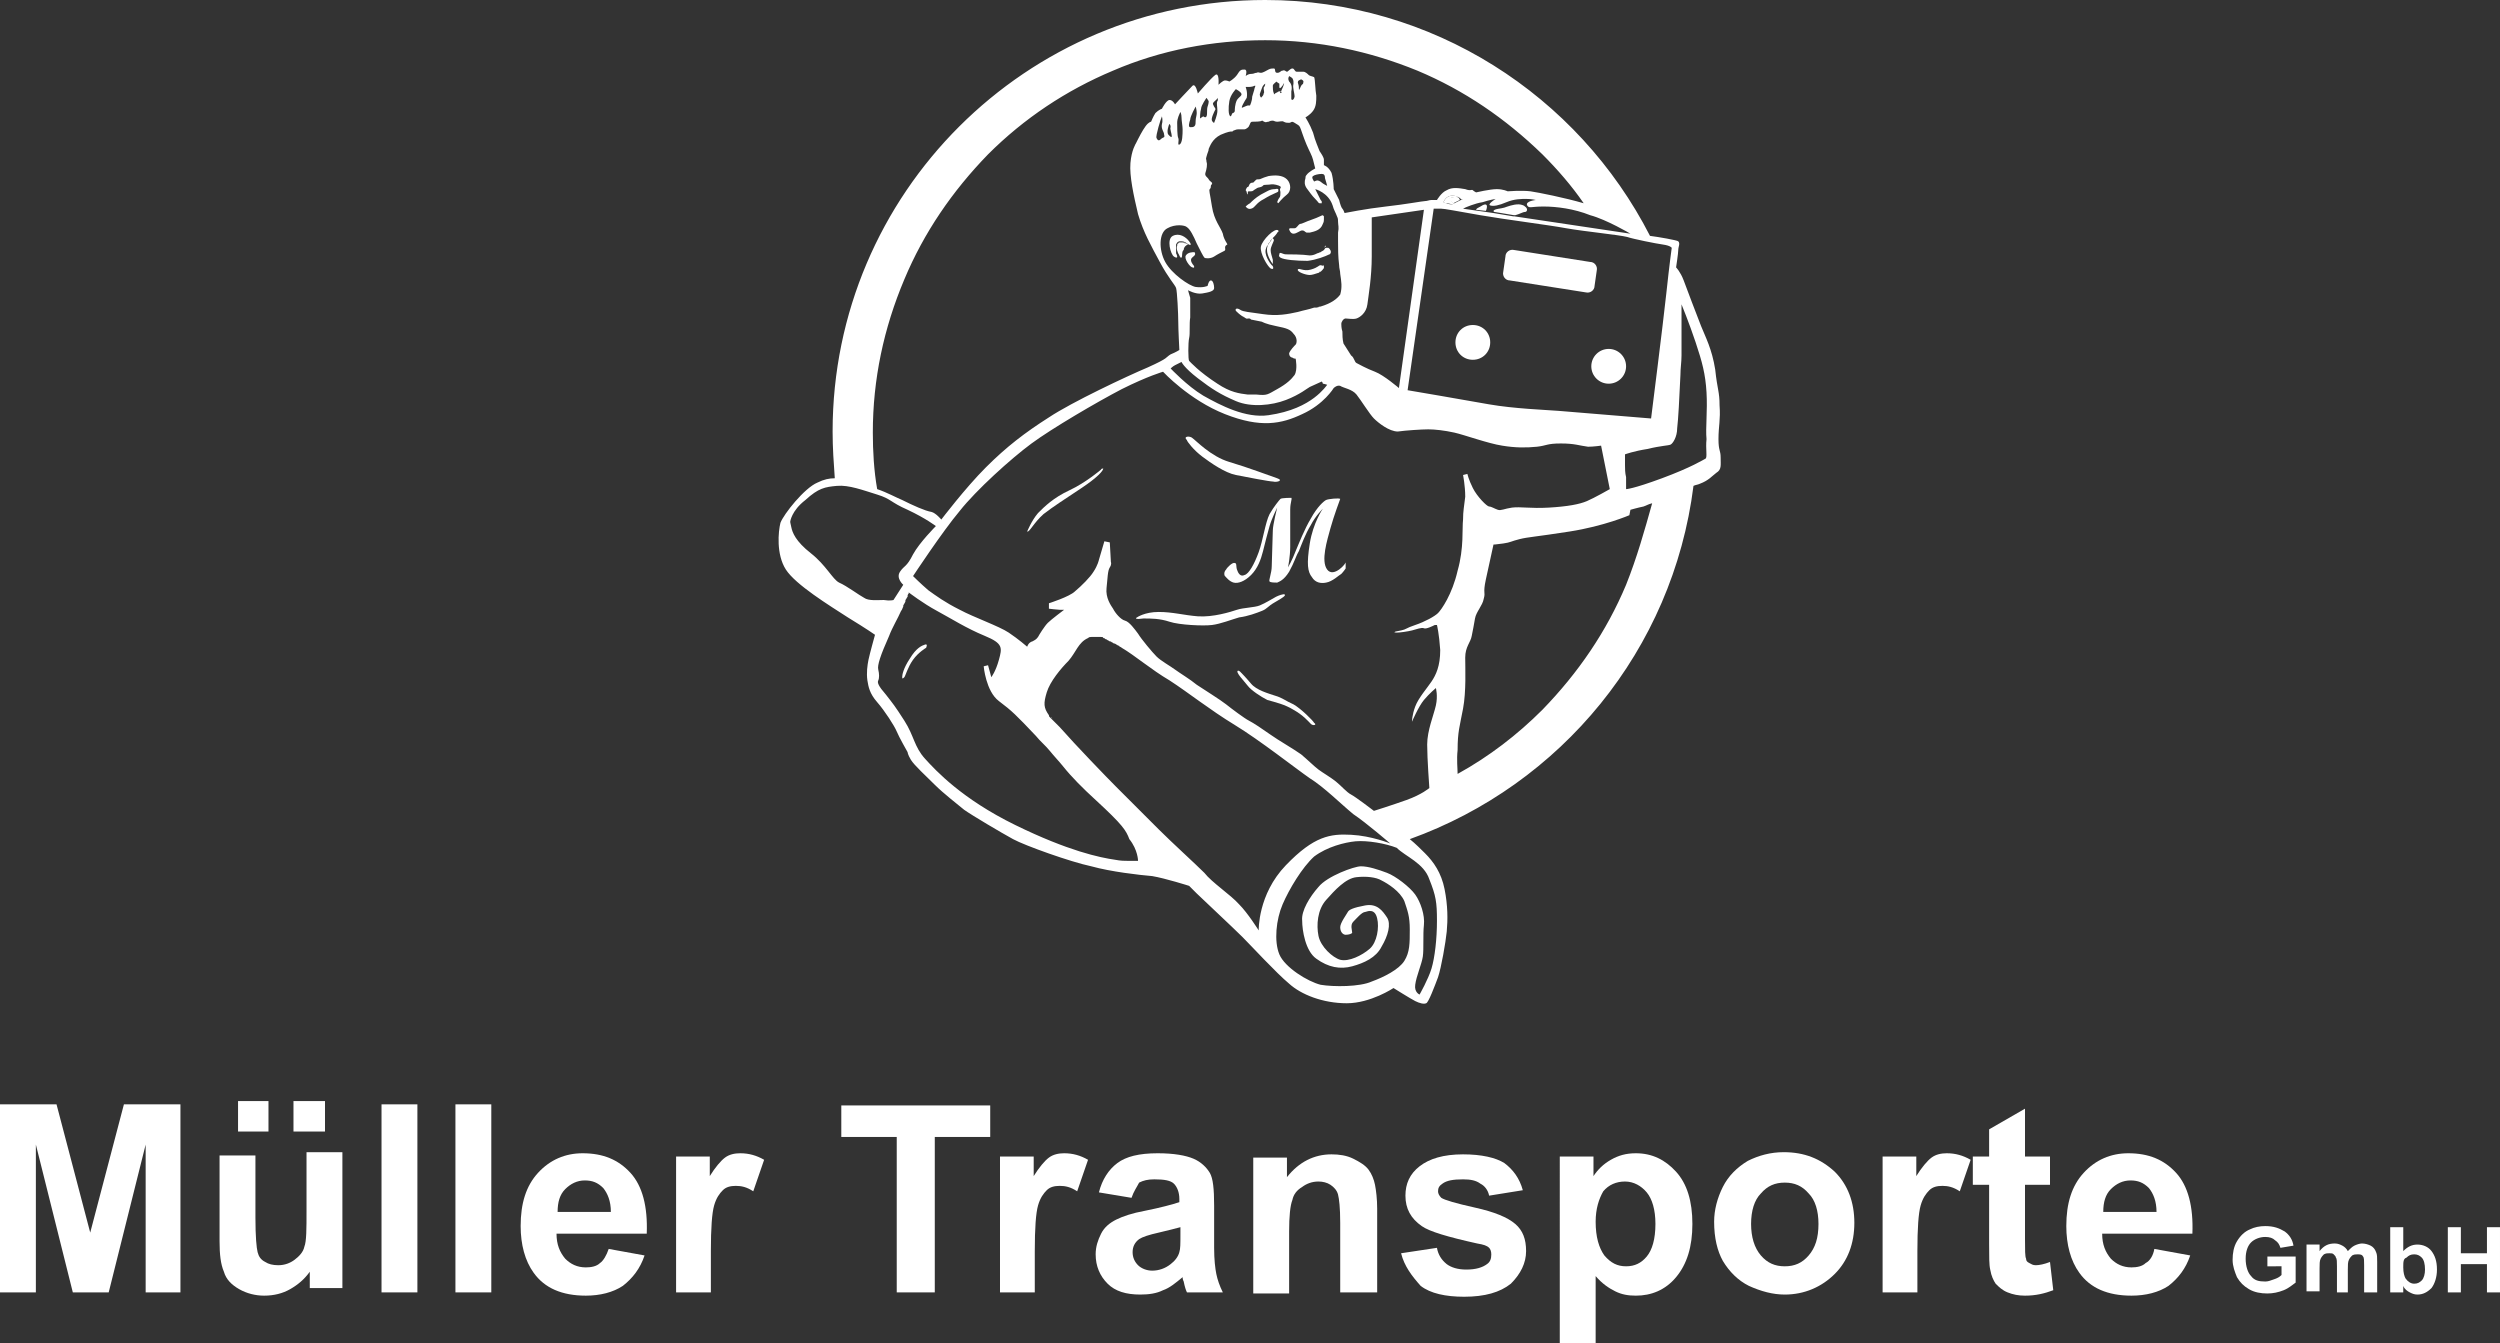 <?xml version="1.0" encoding="utf-8"?>
<!-- Generator: Adobe Illustrator 24.3.0, SVG Export Plug-In . SVG Version: 6.00 Build 0)  -->
<svg version="1.1" id="Ebene_1" xmlns="http://www.w3.org/2000/svg" xmlns:xlink="http://www.w3.org/1999/xlink" x="0px" y="0px"
	 viewBox="0 0 230 123.6" style="enable-background:new 0 0 230 123.6;" xml:space="preserve">
<rect x="0" y="0" width="230" height="123.6" fill="#333333" stroke="none"/>
<style type="text/css">
	.st0{fill:#FFFFFF;}
	.st1{fill:none;stroke:#FFFFFF;stroke-miterlimit:10;}
</style>
<g>
	<g>
		<g>
			<path class="st0" d="M861.2-104.4V-83h3.9v7.1h-19.4V-83h3.9v-19.4l-9.3,26.5h-3.3l-7.7-21.6v14.6h3.9v7H833h-16.4v-7h3.9v-21.5
				h-3.9v-7.1h18.2l5.7,15l5.2-15h19.4v7.1H861.2z"/>
			<path class="st0" d="M939.8-82.9v7h-0.7h-8.6h-2.9c-0.3-0.7-0.6-1.4-1-2.2c-0.3-0.7-0.7-1.5-1.2-2.4c-0.4-0.9-0.9-1.9-1.4-2.9
				c-0.5-1-1-1.9-1.3-2.6c-0.4-0.7-0.8-1.3-1.1-1.7c-0.4-0.4-0.8-0.8-1.2-1c-0.4-0.2-1-0.3-1.6-0.3h-1.4v6.2h3.8v7h-18.9v-7h3.7
				v-21.5h-3.7v-7.1h18.9c0,0,0.8,0,1,0c2.3,0,4.3,0.3,6.1,0.8c1.7,0.5,3.2,1.3,4.4,2.2c1.2,1,2.1,2.1,2.6,3.4
				c0.6,1.3,0.9,2.7,0.9,4.3c0,1.6-0.5,3.1-1.6,4.6c-1.1,1.5-2.5,2.7-4.5,3.5c1.4,0.6,2.4,1.4,3.1,2.4c0.7,1,1.3,2.3,1.9,3.8
				c0.2,0.4,0.4,0.9,0.6,1.5c0.2,0.6,0.5,1.3,0.7,2H939.8z M924.6-100.3c0-1.6-0.3-2.6-1-3.3c-0.7-0.6-1.5-0.9-2.4-0.9h-3.8v8.3h3.8
				c0.9,0,1.7-0.3,2.4-0.9C924.2-97.7,924.6-98.7,924.6-100.3z"/>
			<path class="st0" d="M958-82.9h3.8v7h-19.4v-7h3.7v-21.5h-3.7v-7.1h19.4v7.1H958V-82.9z"/>
			<path class="st0" d="M1004.7-111.5v7.1h-3.9v28.6h-11.4l-11.2-19.5V-83h3.9v7.1h-16.6V-83h3.9v-21.5h-3.9v-7.1H981l10.9,18.8
				v-11.8H988v-7.1H1004.7z"/>
			<path class="st0" d="M1038.7-82.9h3.6v7h-18.4v-7h3.4l-0.8-2.4h-9.3l-0.8,2.4h3.6v7h-16.2v-7h3.2l7.8-21.5h-2.2v-7.1h15.1h0.6
				L1038.7-82.9z M1019.4-91.5h5.1l-2.5-7.6L1019.4-91.5z"/>
		</g>
		<g>
			<g>
				<path class="st0" d="M828.1-64.2c-0.1-0.9-0.4-1.5-0.9-1.9c-0.5-0.4-1.2-0.6-2.1-0.6c-0.3,0-0.7,0-1,0.1
					c-0.3,0.1-0.6,0.2-0.9,0.3c-0.3,0.2-0.5,0.4-0.6,0.6c-0.2,0.3-0.2,0.6-0.2,1c0,0.4,0.1,0.7,0.3,0.9c0.2,0.2,0.5,0.4,0.9,0.6
					c0.4,0.1,0.8,0.3,1.2,0.4c0.5,0.1,0.9,0.2,1.4,0.3c0.5,0.1,1,0.2,1.4,0.4c0.5,0.2,0.9,0.4,1.2,0.6c0.4,0.3,0.6,0.6,0.9,1
					c0.2,0.4,0.3,0.9,0.3,1.5c0,0.6-0.1,1.2-0.4,1.6c-0.3,0.5-0.7,0.8-1.1,1.1c-0.5,0.3-1,0.5-1.5,0.6c-0.6,0.1-1.1,0.2-1.7,0.2
					c-0.7,0-1.3-0.1-1.9-0.3c-0.6-0.2-1.1-0.4-1.6-0.8c-0.5-0.3-0.8-0.8-1.1-1.3c-0.3-0.5-0.4-1.2-0.4-1.9h1.5c0,0.5,0.1,1,0.3,1.3
					c0.2,0.4,0.5,0.7,0.8,0.9c0.3,0.2,0.7,0.4,1.1,0.5c0.4,0.1,0.9,0.2,1.3,0.2c0.4,0,0.7,0,1.1-0.1c0.4-0.1,0.7-0.2,1-0.3
					c0.3-0.2,0.5-0.4,0.7-0.7c0.2-0.3,0.3-0.6,0.3-1.1c0-0.4-0.1-0.8-0.3-1c-0.2-0.3-0.5-0.5-0.9-0.6c-0.4-0.2-0.8-0.3-1.2-0.4
					c-0.5-0.1-0.9-0.2-1.4-0.3c-0.5-0.1-1-0.2-1.4-0.4c-0.5-0.1-0.9-0.3-1.2-0.6c-0.4-0.2-0.7-0.5-0.9-0.9c-0.2-0.4-0.3-0.8-0.3-1.4
					c0-0.6,0.1-1.1,0.4-1.6c0.2-0.4,0.6-0.8,1-1.1c0.4-0.3,0.9-0.5,1.4-0.6c0.5-0.1,1.1-0.2,1.6-0.2c0.6,0,1.2,0.1,1.7,0.2
					c0.5,0.1,1,0.4,1.4,0.7c0.4,0.3,0.7,0.7,0.9,1.2c0.2,0.5,0.4,1,0.4,1.7H828.1z"/>
				<path class="st0" d="M838.1-67.7h1.8l4.7,12h-1.8l-1.3-3.6h-5.1l-1.4,3.6h-1.7L838.1-67.7z M836.9-60.6h4.1l-2-5.7h0L836.9-60.6
					z"/>
				<path class="st0" d="M848.5-67.7h1.7l6.3,9.8h0v-9.8h1.5v12h-1.8l-6.3-9.7h0v9.7h-1.5V-67.7z"/>
				<path class="st0" d="M863.6-67.7h1.6v12h-1.6V-67.7z"/>
				<path class="st0" d="M873.4-66.4h-4v-1.3h9.6v1.3h-4v10.7h-1.6V-66.4z"/>
				<path class="st0" d="M886.4-67.7h1.8l4.7,12h-1.8l-1.3-3.6h-5.1l-1.4,3.6h-1.7L886.4-67.7z M884.9-70.4h1.5v1.8h-1.5V-70.4z
					 M885.2-60.6h4.1l-2-5.7h0L885.2-60.6z M888.1-70.4h1.5v1.8h-1.5V-70.4z"/>
				<path class="st0" d="M896.8-67.7h5.7c1.1,0,2,0.3,2.7,0.9c0.7,0.6,1,1.3,1,2.3c0,0.7-0.2,1.4-0.5,1.9c-0.3,0.6-0.9,0.9-1.6,1.1
					v0c0.3,0.1,0.6,0.2,0.9,0.3c0.2,0.2,0.4,0.3,0.5,0.6c0.1,0.2,0.2,0.5,0.3,0.7c0.1,0.3,0.1,0.5,0.1,0.8c0,0.3,0,0.6,0.1,0.9
					c0,0.3,0,0.6,0.1,0.9c0,0.3,0.1,0.6,0.2,0.8c0.1,0.3,0.2,0.5,0.4,0.7h-1.8c-0.1-0.1-0.2-0.3-0.2-0.5s-0.1-0.5-0.1-0.7
					c0-0.3,0-0.5,0-0.9c0-0.3,0-0.6-0.1-0.9c0-0.3-0.1-0.6-0.2-0.8c-0.1-0.3-0.2-0.5-0.3-0.7c-0.1-0.2-0.3-0.4-0.6-0.5
					c-0.2-0.1-0.6-0.2-0.9-0.2h-3.9v5.1h-1.6V-67.7z M901.7-62.1c0.4,0,0.7,0,1.1-0.1c0.3-0.1,0.6-0.2,0.9-0.3
					c0.3-0.2,0.5-0.4,0.6-0.7c0.2-0.3,0.2-0.6,0.2-1.1c0-0.6-0.2-1.1-0.5-1.5c-0.3-0.4-0.9-0.6-1.6-0.6h-4v4.3H901.7z"/>
				<path class="st0" d="M932.5-57.1c-0.2,0.3-0.4,0.5-0.6,0.7c-0.3,0.2-0.5,0.4-0.8,0.5c-0.3,0.1-0.6,0.2-0.9,0.3
					c-0.3,0.1-0.7,0.1-1,0.1c-0.8,0-1.5-0.1-2-0.4c-0.5-0.3-0.9-0.6-1.1-0.9c-0.3-0.3-0.4-0.7-0.5-1.1c-0.1-0.4-0.1-0.7-0.1-0.9
					c0-0.5,0.1-0.9,0.2-1.2c0.2-0.4,0.4-0.7,0.6-1c0.3-0.3,0.6-0.5,0.9-0.8c0.3-0.2,0.7-0.4,1.1-0.6c-0.2-0.2-0.3-0.5-0.5-0.7
					c-0.2-0.2-0.3-0.4-0.4-0.6c-0.1-0.2-0.2-0.4-0.3-0.7c-0.1-0.2-0.1-0.5-0.1-0.8c0-0.3,0.1-0.6,0.2-0.9c0.1-0.3,0.3-0.6,0.5-0.8
					c0.2-0.2,0.5-0.4,0.9-0.5c0.3-0.1,0.7-0.2,1.2-0.2c0.4,0,0.7,0.1,1.1,0.2c0.4,0.1,0.7,0.3,0.9,0.5c0.3,0.2,0.5,0.5,0.6,0.8
					c0.2,0.3,0.2,0.7,0.2,1.1c0,0.4-0.1,0.7-0.2,1c-0.1,0.3-0.3,0.6-0.5,0.9c-0.2,0.3-0.5,0.5-0.7,0.7c-0.3,0.2-0.6,0.4-0.8,0.6
					l2.2,2.6c0.2-0.6,0.4-1.2,0.4-1.9h1.4c0,0.4-0.1,0.7-0.1,0.9c0,0.3-0.1,0.5-0.2,0.7c-0.1,0.2-0.1,0.4-0.2,0.6
					c-0.1,0.2-0.2,0.4-0.3,0.7l2.3,2.7h-1.9L932.5-57.1z M928.9-61.5c-0.3,0.2-0.5,0.3-0.8,0.5c-0.3,0.2-0.5,0.4-0.7,0.6
					c-0.2,0.2-0.3,0.5-0.5,0.7c-0.1,0.3-0.2,0.6-0.2,0.9c0,0.3,0.1,0.6,0.2,0.8c0.1,0.3,0.3,0.5,0.5,0.6c0.2,0.2,0.5,0.3,0.7,0.4
					c0.3,0.1,0.6,0.2,0.9,0.2c0.6,0,1-0.1,1.5-0.4c0.4-0.3,0.8-0.6,1.1-1L928.9-61.5z M929.9-63.4c0.2-0.1,0.4-0.3,0.5-0.5
					c0.2-0.2,0.3-0.4,0.4-0.6c0.1-0.2,0.2-0.4,0.2-0.7c0-0.3-0.1-0.6-0.4-0.9c-0.2-0.3-0.6-0.4-1-0.4c-0.3,0-0.7,0.1-0.9,0.3
					c-0.3,0.2-0.4,0.5-0.4,1c0,0.2,0,0.4,0.1,0.5c0.1,0.2,0.2,0.4,0.3,0.5c0.1,0.2,0.2,0.3,0.4,0.5c0.1,0.2,0.3,0.3,0.4,0.5
					C929.5-63.2,929.7-63.3,929.9-63.4z"/>
				<path class="st0" d="M961.3-64.2c-0.1-0.9-0.4-1.5-0.9-1.9c-0.5-0.4-1.2-0.6-2.1-0.6c-0.3,0-0.7,0-1,0.1
					c-0.3,0.1-0.6,0.2-0.9,0.3c-0.3,0.2-0.5,0.4-0.6,0.6c-0.2,0.3-0.2,0.6-0.2,1c0,0.4,0.1,0.7,0.3,0.9c0.2,0.2,0.5,0.4,0.9,0.6
					c0.4,0.1,0.8,0.3,1.2,0.4c0.5,0.1,0.9,0.2,1.4,0.3c0.5,0.1,1,0.2,1.4,0.4c0.5,0.2,0.9,0.4,1.2,0.6c0.4,0.3,0.6,0.6,0.9,1
					c0.2,0.4,0.3,0.9,0.3,1.5c0,0.6-0.1,1.2-0.4,1.6c-0.3,0.5-0.7,0.8-1.1,1.1c-0.5,0.3-1,0.5-1.5,0.6c-0.6,0.1-1.1,0.2-1.7,0.2
					c-0.7,0-1.3-0.1-1.9-0.3c-0.6-0.2-1.1-0.4-1.6-0.8c-0.5-0.3-0.8-0.8-1.1-1.3c-0.3-0.5-0.4-1.2-0.4-1.9h1.5c0,0.5,0.1,1,0.3,1.3
					c0.2,0.4,0.5,0.7,0.8,0.9c0.3,0.2,0.7,0.4,1.1,0.5c0.4,0.1,0.9,0.2,1.3,0.2c0.4,0,0.7,0,1.1-0.1c0.4-0.1,0.7-0.2,1-0.3
					c0.3-0.2,0.5-0.4,0.7-0.7c0.2-0.3,0.3-0.6,0.3-1.1c0-0.4-0.1-0.8-0.3-1c-0.2-0.3-0.5-0.5-0.9-0.6c-0.4-0.2-0.8-0.3-1.2-0.4
					c-0.5-0.1-0.9-0.2-1.4-0.3c-0.5-0.1-1-0.2-1.4-0.4c-0.5-0.1-0.9-0.3-1.2-0.6c-0.4-0.2-0.7-0.5-0.9-0.9c-0.2-0.4-0.3-0.8-0.3-1.4
					c0-0.6,0.1-1.1,0.4-1.6c0.2-0.4,0.6-0.8,1-1.1c0.4-0.3,0.9-0.5,1.4-0.6c0.5-0.1,1.1-0.2,1.6-0.2c0.6,0,1.2,0.1,1.7,0.2
					c0.5,0.1,1,0.4,1.4,0.7c0.4,0.3,0.7,0.7,0.9,1.2c0.2,0.5,0.4,1,0.4,1.7H961.3z"/>
				<path class="st0" d="M968.1-67.7h8.3v1.3h-6.7v3.9h6.3v1.3h-6.3v4.2h6.8v1.3h-8.4V-67.7z"/>
				<path class="st0" d="M981.2-67.7h5.7c1.1,0,2,0.3,2.7,0.9c0.7,0.6,1,1.3,1,2.3c0,0.7-0.2,1.4-0.5,1.9c-0.3,0.6-0.9,0.9-1.6,1.1
					v0c0.3,0.1,0.6,0.2,0.9,0.3c0.2,0.2,0.4,0.3,0.5,0.6c0.1,0.2,0.2,0.5,0.3,0.7c0.1,0.3,0.1,0.5,0.1,0.8c0,0.3,0,0.6,0.1,0.9
					c0,0.3,0,0.6,0.1,0.9c0,0.3,0.1,0.6,0.2,0.8c0.1,0.3,0.2,0.5,0.4,0.7h-1.8c-0.1-0.1-0.2-0.3-0.2-0.5c0-0.2-0.1-0.5-0.1-0.7
					c0-0.3,0-0.5,0-0.9c0-0.3,0-0.6-0.1-0.9c0-0.3-0.1-0.6-0.2-0.8c-0.1-0.3-0.2-0.5-0.3-0.7c-0.1-0.2-0.3-0.4-0.6-0.5
					c-0.2-0.1-0.6-0.2-0.9-0.2h-3.9v5.1h-1.6V-67.7z M986.1-62.1c0.4,0,0.7,0,1.1-0.1c0.3-0.1,0.6-0.2,0.9-0.3
					c0.3-0.2,0.5-0.4,0.6-0.7c0.2-0.3,0.2-0.6,0.2-1.1c0-0.6-0.2-1.1-0.5-1.5c-0.3-0.4-0.9-0.6-1.6-0.6h-4v4.3H986.1z"/>
				<path class="st0" d="M999.9-55.6h-1.8l-4.3-12h1.7l3.4,10.4h0l3.5-10.4h1.7L999.9-55.6z"/>
				<path class="st0" d="M1008.3-67.7h1.6v12h-1.6V-67.7z"/>
				<path class="st0" d="M1023.9-64.1c-0.1-0.4-0.2-0.8-0.4-1.1c-0.2-0.3-0.5-0.6-0.8-0.8c-0.3-0.2-0.6-0.4-1-0.5
					c-0.4-0.1-0.8-0.2-1.2-0.2c-0.7,0-1.3,0.1-1.8,0.4c-0.5,0.3-0.9,0.6-1.3,1.1c-0.3,0.5-0.6,1-0.7,1.6c-0.2,0.6-0.2,1.2-0.2,1.8
					c0,0.7,0.1,1.3,0.2,2c0.2,0.6,0.4,1.2,0.7,1.6c0.3,0.5,0.8,0.8,1.3,1.1c0.5,0.3,1.1,0.4,1.9,0.4c0.5,0,1-0.1,1.4-0.3
					c0.4-0.2,0.8-0.4,1.1-0.7c0.3-0.3,0.5-0.7,0.7-1.1c0.2-0.4,0.3-0.9,0.3-1.4h1.6c-0.2,1.5-0.7,2.7-1.6,3.5
					c-0.9,0.9-2.1,1.3-3.6,1.3c-0.9,0-1.7-0.2-2.4-0.5c-0.7-0.3-1.3-0.8-1.7-1.3c-0.5-0.6-0.8-1.2-1-2c-0.2-0.8-0.3-1.6-0.3-2.5
					c0-0.9,0.1-1.7,0.4-2.5c0.2-0.8,0.6-1.4,1.1-2c0.5-0.6,1.1-1,1.8-1.4c0.7-0.3,1.5-0.5,2.5-0.5c0.6,0,1.2,0.1,1.8,0.3
					c0.6,0.2,1.1,0.4,1.5,0.7c0.4,0.3,0.8,0.7,1.1,1.2c0.3,0.5,0.5,1.1,0.6,1.7H1023.9z"/>
				<path class="st0" d="M1030.3-67.7h8.3v1.3h-6.7v3.9h6.3v1.3h-6.3v4.2h6.8v1.3h-8.4V-67.7z"/>
			</g>
			<path class="st0" d="M883.7-130.8c0,7.5,4.8,15.4,13.1,24c1.6,1.6,2.7,3.6,3.6,5.9c0.8,2.2,1.2,4.6,1.2,7.2
				c0,2.5-0.4,4.9-1.2,7.2c-0.8,2.2-2,4.2-3.6,5.9c-1.5,1.7-3.4,3-5.6,3.9c-2.2,1-4.7,1.5-7.5,1.5c-2.7,0-5.2-0.5-7.4-1.5
				c-2.2-1-4.1-2.3-5.6-3.9c-1.5-1.7-2.7-3.6-3.6-5.9c-0.8-2.2-1.2-4.6-1.2-7.2c0-2.5,0.4-4.9,1.2-7.2c0.8-2.2,2-4.2,3.6-5.9
				C879.2-115.8,883.7-123.2,883.7-130.8z M875.8-96.9c-0.4,0-0.8,0.2-1.2,0.6c-0.4,0.4-0.7,1.1-0.8,2c-0.1,0.9-0.1,2.1,0.3,3.5
				c0.4,1.4,1.2,3,2.7,4.4c1.4,1.4,3,2.3,4.4,2.6c1.4,0.4,2.6,0.4,3.5,0.3c0.9-0.2,1.6-0.5,2-0.8c0.4-0.4,0.6-0.8,0.6-1.2
				c0-0.4-0.1-0.8-0.4-1.2c-0.3-0.4-0.7-0.7-1.2-1.1c-0.5-0.4-1.2-0.7-1.9-1.2c-0.7-0.5-1.6-1.1-2.4-1.9c-0.9-0.9-1.4-1.7-1.9-2.4
				c-0.5-0.7-0.9-1.4-1.2-1.9c-0.4-0.5-0.7-1-1.1-1.2C876.6-96.7,876.3-96.9,875.8-96.9z"/>
		</g>
	</g>
</g>
<g>
	<g>
		<g>
			<path class="st0" d="M1111.5-151.9l5.9-15h3.1l5.8,15h-3.2l-1.2-3.1h-6.3l-1.2,3.1H1111.5z M1119-163.7l-2.4,6.4h4.6L1119-163.7z
				"/>
			<path class="st0" d="M1130.9-151.9h-2.8v-15.4h2.8V-151.9z"/>
			<path class="st0" d="M1134.1-151.9v-9.5h-1.4v-2.5h1.4v-3.3h2.8v3.3h2v2.5h-2v9.5H1134.1z"/>
			<path class="st0" d="M1139.6-160.7c0-2.1,2-3.5,4-3.5c1.6,0,2.9,0.6,3.7,1.8c0,0-1.6,1.3-1.9,1.6c-0.2-0.3-0.7-1.2-1.9-1.2
				c-0.7,0-1.3,0.5-1.3,1.2c0,0.7,0.7,1.2,1.4,1.5c0.6,0.2,0.9,0.4,1.6,0.6c1.8,0.7,2.7,1.8,2.7,3.5c0,2.3-2,3.6-4.5,3.6
				c-1.9,0-3.3-0.9-4.3-2.4l2.1-1.4c0,0,1,1.6,2.3,1.6c0.9,0,1.7-0.5,1.7-1.4c0-1-1.1-1.3-2-1.7c-0.3-0.1-0.6-0.3-1-0.4
				C1140.8-157.8,1139.6-158.9,1139.6-160.7z"/>
			<path class="st0" d="M1150.2-151.9v-9.5h-1.4v-2.5h1.4v-3.3h2.8v3.3h2v2.5h-2v9.5H1150.2z"/>
			<path class="st0" d="M1155.8-157.9c0-3.4,2-6.3,5.7-6.3c1.7,0,3.2,0.7,3.9,1.8v-1.6h2.5v12.1h-2.5v-1.6c0,0-1.1,1.9-3.9,1.9
				C1158-151.6,1155.8-154.3,1155.8-157.9z M1162-161.9c-2.2,0-3.3,1.9-3.3,4c0,2.3,1.2,4,3.2,4c2.4,0,3.4-2,3.4-4.1
				C1165.3-160.3,1163.9-161.9,1162-161.9z"/>
			<path class="st0" d="M1170.3-158c0-3.4,2-6.2,5.8-6.2c1.6,0,2.7,0.5,3.7,1.7v-4.8h2.6v15.4h-2.6v-1.6c0,0-1.3,1.9-3.9,1.9
				C1172.1-151.6,1170.3-154.7,1170.3-158z M1176.5-161.8c-2.3,0-3.4,1.8-3.4,3.9c0,2.3,1.3,3.9,3.3,3.9c2.3,0,3.4-1.9,3.4-4
				C1179.8-160.2,1178.5-161.8,1176.5-161.8z"/>
			<path class="st0" d="M1185.6-151.9v-9.5h-1.4v-2.5h1.4v-3.3h2.7v3.3h2v2.5h-2v9.5H1185.6z"/>
		</g>
	</g>
	<g>
		<g>
			<path class="st0" d="M1092.3-96.9c0-5,3.8-9.1,9-9.1c5.7,0,8.5,4.1,8.4,10c0,0-12.8,0-13.3,0c0,2.6,2,4.7,4.7,4.7
				c2.2,0,4.1-1.3,4.9-3l3.4,1.6c-1,2.3-3.9,4.8-8.1,4.8C1096.1-88.1,1092.3-91.6,1092.3-96.9z M1096.5-99.1c0,0,8.6,0,9.3,0
				c0-0.8-0.8-3.8-4.6-3.8C1098-102.9,1096.5-100.2,1096.5-99.1z"/>
			<path class="st0" d="M1111.3-88.5l7-9.1l-6.2-8.1h4.9l3.7,5.6l3.8-5.6h4.7l-6.1,8l7.1,9.1h-4.8l-4.6-6.6l-4.6,6.6H1111.3z"/>
			<path class="st0" d="M1132.7-105.7h3.7v2.6c1.1-1.8,3-2.9,5.3-2.9c5.2,0,8.2,4.4,8.2,9.2c0,4.5-3,8.7-8.1,8.7
				c-3.9,0-5.3-2.6-5.3-2.6v9.6h-3.9V-105.7z M1146.1-96.6c0-2.9-1.3-5.8-4.6-5.8c-2.9,0-4.8,2.3-4.8,5.5c0,3,1.7,5.1,4.9,5.1
				C1144.1-91.8,1146.1-93.7,1146.1-96.6z"/>
			<path class="st0" d="M1160.7-102.3c-2.6,0-3.5,2.5-3.5,4.4c0,3.8,0,9.3,0,9.3h-3.8v-17.2h3.6v2.5c0,0,1-2.9,4.5-2.9
				c0.6,0,1.3,0.1,2.1,0.4l-1.2,3.8C1162.4-102,1161.5-102.3,1160.7-102.3z"/>
			<path class="st0" d="M1164.4-96.9c0-5,3.8-9.1,9-9.1c5.7,0,8.5,4.1,8.4,10c0,0-12.8,0-13.3,0c0,2.6,2,4.7,4.7,4.7
				c2.2,0,4.1-1.3,4.9-3l3.4,1.6c-1,2.3-3.9,4.8-8.1,4.8C1168.3-88.1,1164.4-91.6,1164.4-96.9z M1168.6-99.1c0,0,8.6,0,9.3,0
				c0-0.8-0.8-3.8-4.6-3.8C1170.2-102.9,1168.6-100.2,1168.6-99.1z"/>
			<path class="st0" d="M1184.1-101.1c0-3,2.8-5,5.8-5c2.3,0,4.1,0.9,5.3,2.6c0,0-2.2,1.9-2.7,2.3c-0.3-0.4-1-1.8-2.7-1.8
				c-1,0-1.8,0.7-1.8,1.7c0,1,1,1.7,2,2.1c0.8,0.3,1.3,0.5,2.2,0.9c2.5,1,3.8,2.6,3.8,5c0,3.2-2.8,5.1-6.3,5.1
				c-2.7,0-4.7-1.3-6.1-3.4l3-2c0,0,1.4,2.3,3.2,2.3c1.3,0,2.4-0.7,2.4-1.9c0-1.4-1.5-1.8-2.8-2.4c-0.4-0.2-0.9-0.4-1.4-0.6
				C1185.8-97,1184.1-98.5,1184.1-101.1z"/>
			<path class="st0" d="M1198.2-101.1c0-3,2.8-5,5.8-5c2.3,0,4.1,0.9,5.3,2.6c0,0-2.2,1.9-2.7,2.3c-0.3-0.4-1-1.8-2.7-1.8
				c-1,0-1.8,0.7-1.8,1.7c0,1,1,1.7,2,2.1c0.8,0.3,1.3,0.5,2.2,0.9c2.5,1,3.8,2.6,3.8,5c0,3.2-2.8,5.1-6.3,5.1
				c-2.7,0-4.7-1.3-6.1-3.4l3-2c0,0,1.4,2.3,3.2,2.3c1.3,0,2.4-0.7,2.4-1.9c0-1.4-1.5-1.8-2.8-2.4c-0.4-0.2-0.9-0.4-1.4-0.6
				C1199.8-97,1198.2-98.5,1198.2-101.1z"/>
		</g>
	</g>
	<g>
		<path class="st0" d="M1098.6-70.3h-4.1c0,0,0-0.6,0-1c0-4.1,3.1-7.4,7.9-7.4c4.6,0,7.5,3.1,7.5,7.3c0,3.1-2.4,6.2-5.1,9.3
			l-2.9,3.3h8.4v3.2h-16l6.2-7.4c2.5-3,5.2-6.1,5.2-8.7c0-1.8-1.5-3.4-3.6-3.4c-2.1,0-3.4,1.6-3.4,3.7
			C1098.6-70.8,1098.6-70.3,1098.6-70.3z"/>
		<path class="st0" d="M1113.1-61v-1.7l11.1-15.4h3.5v13.8h3.1v3.3h-3.1v5.5h-4V-61H1113.1z M1123.8-72.8l-6.1,8.5h6.1V-72.8z"/>
		<path class="st0" d="M1139-55.5h-4.1v-23.1h4.2v6.9c0,0,1.6-2.4,5.2-2.4c3.5,0,6.3,1.7,6.3,5.8c0,4.4,0,8.4,0,12.8l-4,0
			c0,0,0-7.9,0-11.7c0-1.9-0.7-3.3-3.2-3.3c-3.5,0-4.4,2.7-4.4,5C1139-61.9,1139-55.5,1139-55.5z"/>
		<path class="st0" d="M1153.4-60.3h3.2v1.5h-3.2V-60.3z"/>
		<path class="st0" d="M1157.7-61.2c0-1.3,1.3-2.2,2.6-2.2c1,0,1.8,0.4,2.4,1.2c0,0-1,0.8-1.2,1c-0.1-0.2-0.5-0.8-1.2-0.8
			c-0.5,0-0.8,0.3-0.8,0.8c0,0.5,0.4,0.7,0.9,0.9c0.4,0.2,0.6,0.2,1,0.4c1.1,0.5,1.7,1.2,1.7,2.3c0,1.5-1.3,2.3-2.9,2.3
			c-1.2,0-2.1-0.6-2.7-1.5l1.4-0.9c0,0,0.6,1.1,1.4,1.1c0.6,0,1.1-0.3,1.1-0.9c0-0.6-0.7-0.8-1.3-1.1c-0.2-0.1-0.4-0.2-0.6-0.3
			C1158.4-59.3,1157.7-60,1157.7-61.2z"/>
		<path class="st0" d="M1164-59.3c0-2.3,1.7-4.1,4-4.1c2.6,0,3.8,1.8,3.8,4.5c0,0-5.7,0-6,0c0,1.2,0.9,2.1,2.1,2.1
			c1,0,1.8-0.6,2.2-1.4l1.5,0.7c-0.4,1-1.8,2.1-3.6,2.1C1165.7-55.3,1164-56.9,1164-59.3z M1165.9-60.3c0,0,3.9,0,4.2,0
			c0-0.4-0.4-1.7-2.1-1.7C1166.6-62,1165.9-60.8,1165.9-60.3z"/>
		<path class="st0" d="M1176.6-61.7c-1.2,0-1.6,1.1-1.6,2c0,1.7,0,4.2,0,4.2h-1.7v-7.7h1.6v1.1c0,0,0.5-1.3,2-1.3
			c0.3,0,0.6,0,0.9,0.2l-0.6,1.7C1177.4-61.6,1177-61.7,1176.6-61.7z"/>
		<path class="st0" d="M1177.9-63.2h1.8l2.1,5.4l2-5.4h1.8l-3.1,7.7h-1.6L1177.9-63.2z"/>
		<path class="st0" d="M1187.8-66.1c0.6,0,1.1,0.5,1.1,1.1c0,0.6-0.5,1.1-1.1,1.1c-0.6,0-1.1-0.5-1.1-1.1
			C1186.7-65.6,1187.2-66.1,1187.8-66.1z M1188.7-55.5h-1.8v-7.7h1.8V-55.5z"/>
		<path class="st0" d="M1190.3-59.2c0-2.2,1.5-4.2,4.1-4.2c0.8,0,1.5,0.2,2.1,0.6v1.7c0,0-0.9-0.7-2.1-0.7c-1.6,0-2.5,1-2.5,2.6
			c0,1.3,0.9,2.3,2.5,2.3c0.9,0,1.6-0.4,2.1-0.8v1.7c0,0-0.9,0.6-2.2,0.6C1192.2-55.3,1190.3-56.8,1190.3-59.2z"/>
		<path class="st0" d="M1197.7-59.3c0-2.3,1.7-4.1,4-4.1c2.6,0,3.8,1.8,3.8,4.5c0,0-5.7,0-6,0c0,1.2,0.9,2.1,2.1,2.1
			c1,0,1.8-0.6,2.2-1.4l1.5,0.7c-0.4,1-1.8,2.1-3.6,2.1C1199.4-55.3,1197.7-56.9,1197.7-59.3z M1199.6-60.3c0,0,3.9,0,4.2,0
			c0-0.4-0.4-1.7-2.1-1.7C1200.3-62,1199.6-60.8,1199.6-60.3z"/>
	</g>
	<g>
		<path class="st0" d="M1142.5-128.3c0,11.3-5.5,21.4-19.1,21.4c-11,0-20.1-8.4-20.1-20.4c0-11.5,8.9-20.2,20-20.2
			c7.7,0,13.9,3.7,17.6,9.2c-1.5,1.3-4.1,3.3-5.8,4.6c-2.4-3.4-6.2-6.8-11.6-6.8c-7.3,0-12.6,6-12.6,13.6c0,7.4,5.4,13.1,12.6,13.1
			c5.5,0,9.9-2.7,10.7-8.2c-2.6,0-8.4,0-10.6,0c0-1.2,0-6.3,0-6.3S1140.2-128.3,1142.5-128.3z"/>
		<path class="st0" d="M1150.9-107.8h-4v-21.9h4V-107.8z"/>
		<path class="st0" d="M1154.4-116.3c0-4.8,2.9-9,8.2-9c2.4,0,4.6,1,5.5,2.6v-2.2h3.6v17.2h-3.6v-2.3c0,0-1.6,2.7-5.6,2.7
			C1157.5-107.4,1154.4-111.2,1154.4-116.3z M1163.2-122c-3.2,0-4.8,2.8-4.8,5.6c0,3.3,1.6,5.6,4.6,5.6c3.4,0,4.9-2.9,4.9-5.9
			C1167.9-119.7,1166-122,1163.2-122z"/>
		<path class="st0" d="M1175-120.3c0-3,2.8-5,5.8-5c2.3,0,4.1,0.9,5.3,2.6c0,0-2.2,1.9-2.7,2.3c-0.3-0.4-1-1.8-2.7-1.8
			c-1,0-1.8,0.7-1.8,1.7c0,1,1,1.6,2,2.1c0.8,0.3,1.3,0.5,2.2,0.9c2.5,1,3.8,2.6,3.8,5c0,3.2-2.8,5.1-6.3,5.1
			c-2.7,0-4.7-1.3-6.1-3.4l3-2c0,0,1.4,2.3,3.2,2.3c1.3,0,2.4-0.7,2.4-1.9c0-1.4-1.5-1.8-2.8-2.4c-0.4-0.2-0.9-0.4-1.4-0.6
			C1176.7-116.2,1175-117.7,1175-120.3z"/>
		<path class="st0" d="M1189.1-118.3h7.2v3.3h-7.2V-118.3z"/>
	</g>
</g>
<g>
	<g>
		<path class="st0" d="M158.3,42.1c0-0.7-0.2-0.6-0.2-1.7c0-1.2,0.2-1.8,0.1-3.1c0-1.3-0.2-1.4-0.4-3.3c-0.3-1.9-0.9-3-1.3-4
			c-0.4-1-1.3-3.4-1.6-4.2c-0.3-0.8-0.7-1.2-0.7-1.2s0.2-1.3,0.2-1.6s0.2-0.6,0-0.8c-0.1-0.1-1.8-0.4-2.6-0.5
			C145.2,8.8,131.8,0,116.4,0C94.4,0,76.6,17.8,76.6,39.7c0,1.5,0.1,2.9,0.2,4.3c-0.5,0-1,0.1-1.6,0.4c-1.2,0.5-3.1,2.9-3.4,3.7
			c-0.2,0.8-0.4,2.9,0.5,4.3c0.9,1.4,4,3.3,5.7,4.4c1.8,1.1,2.5,1.6,2.5,1.6s-0.5,1.8-0.6,2.3c-0.1,0.5-0.2,1.2-0.1,1.9
			c0.1,0.6,0.2,1.2,0.9,2c0.7,0.8,1.6,2.2,1.8,2.7c0.2,0.5,1,1.9,1,1.9s0,0.2,0.3,0.7c0.3,0.5,1.4,1.5,2.2,2.3
			c0.8,0.8,2.1,1.8,2.7,2.3c0.7,0.5,3.4,2.1,4.5,2.7c1.1,0.6,5.3,2.1,7.2,2.5c1.8,0.5,4.4,0.8,5.6,0.9c1.2,0.2,3.4,0.9,3.4,0.9
			s0.4,0.4,0.7,0.7s3.4,3.2,4.2,4c0.8,0.8,3.1,3.3,4.3,4.3c1.1,1,3.1,1.8,5.3,1.8c2.2,0,4.3-1.4,4.3-1.4s1.6,1,2,1.2
			c0.4,0.2,0.8,0.3,1,0.2c0.2,0,0.8-1.6,1.1-2.4c0.3-0.9,0.7-3.2,0.8-4.2c0.1-1.1,0.1-2.4-0.2-3.9c-0.3-1.5-1-2.5-1.8-3.3
			c-0.3-0.3-0.9-0.9-1.4-1.3c13.9-5,24.2-17.4,26.1-32.5c0.2-0.1,0.4-0.1,0.6-0.2c0.8-0.3,1.1-0.7,1.5-1
			C158.4,43.2,158.3,42.8,158.3,42.1z M153,22.5c0.7,0.1,0.8,0.3,0.8,0.3s-0.2,1.4-0.5,4.2c-0.3,2.8-1.4,11.5-1.4,11.5
			s-7.2-0.6-8.5-0.7c-1.3-0.1-4.1-0.2-6.4-0.6c-2.2-0.4-7.5-1.3-7.5-1.3l2.4-16.7c0,0,0.3,0,0.7,0c0.3,0,1.3,0.2,3.6,0.6
			c2.3,0.4,6.3,0.9,7.9,1.2c1.7,0.3,4.8,0.6,5.6,0.8C150.3,22,152.3,22.4,153,22.5z M121.5,28.2c-0.1,0-0.2,0.1-0.4,0.1
			c-0.1,0-0.1,0-0.2,0c-0.6,0.2-0.8,0.2-1.5,0.4c-0.9,0.2-1.9,0.4-3.2,0.2s-1.8-0.2-2.1-0.4c-0.3-0.2-0.5-0.1-0.4,0.1
			c0.1,0.1,0.3,0.3,0.6,0.5c0.1,0,0.1,0.1,0.2,0.1c0.1,0.1,0.2,0.1,0.4,0.1c0.1,0,0.1,0,0.2,0.1c0.5,0.1,1,0.2,1,0.2
			s0.3,0.2,1.3,0.4c1,0.2,1.3,0.3,1.6,0.7c0.4,0.4,0.3,0.9,0.2,1s-0.5,0.5-0.6,0.8c0,0.3,0.2,0.4,0.3,0.4c0.1,0.1,0.3,0.1,0.3,0.1
			s0.2,1-0.1,1.5c-0.3,0.4-0.7,0.8-1.6,1.3c-0.9,0.5-0.9,0.6-1.9,0.5c-0.2,0-0.4,0-0.5,0c-0.1,0-0.2,0-0.3,0c0,0,0,0,0,0
			c0,0,0,0,0,0c-0.8-0.1-1.6-0.2-2.8-1c-1.7-1.1-2.5-2-2.6-2.1s-0.1-1.7,0-2.1c0.1-0.4,0-1.3,0.1-1.9c0-0.6,0-1.5,0-1.8
			c-0.1-0.3-0.2-0.7-0.2-0.7s0.7,0.4,1.3,0.3c0.6-0.1,1.1-0.2,1.1-0.5c0-0.3-0.1-0.7-0.3-0.7c-0.2,0-0.3,0.5-0.3,0.5
			s-0.4,0.2-1.1,0.1c-0.6-0.1-2.2-1.2-2.8-2.3c-0.6-1.1-0.6-2.7,0.2-3.1c0.7-0.4,1.6-0.3,1.8-0.1c0.3,0.2,0.6,0.8,0.9,1.5
			c0.3,0.6,0.6,1.2,0.7,1.3c0.1,0.1,0.6,0.1,0.9-0.1c0.3-0.2,0.7-0.4,0.9-0.5c0.3-0.1-0.1-0.4,0.3-0.6c0.1,0-0.3-0.4-0.4-1
			c-0.2-0.6-0.8-1.2-1-2.5c-0.2-1.3-0.3-1.5-0.2-1.6c0.1-0.1,0.1-0.2,0.1-0.3c0-0.1,0.1-0.1,0.1-0.2c0.1-0.1-0.2-0.2-0.3-0.4
			c-0.1-0.2-0.4-0.3-0.3-0.6c0.1-0.3,0.2-0.8,0.1-1c0-0.3-0.1-0.2,0-0.5c0,0,0,0,0,0c0,0,0,0,0,0c0.1-0.4,0.2-0.5,0.2-0.7
			c0.1-0.2,0.3-0.9,1.1-1.3c0.7-0.3,0.9-0.3,1-0.3c0.1,0,0.1,0,0.2-0.1c0.1,0,0.2-0.1,0.4-0.1c0.1,0,0.1,0,0.2,0c0.2,0,0.3,0,0.4,0
			c0.1,0,0.4-0.2,0.4-0.3c0.1-0.1,0.1-0.4,0.3-0.4c0.2,0,0.8,0,0.9-0.1c0.1,0,0,0,0.2,0.1c0.2,0.1,0.2,0,0.4,0
			c0.2-0.1,0.3-0.1,0.4-0.1s0.2,0.1,0.4,0.1s0.5-0.1,0.6,0c0.2,0.1,0.3,0.1,0.5,0.1c0.2,0,0.2-0.2,0.5,0c0.3,0.2,0.4,0.2,0.5,0.4
			c0.1,0.2,0.3,0.9,0.6,1.6c0.3,0.7,0.5,1,0.6,1.4c0.1,0.4,0.2,0.8,0.2,0.8s-0.6,0.3-0.8,0.6c-0.1,0.1-0.1,0.2-0.1,0.3
			c-0.1,0.3-0.1,0.6,0.1,0.9c0.3,0.4,0.5,0.7,0.8,1c0.3,0.3,0.3,0.4,0.4,0.4c0,0,0,0,0.1,0c0,0,0,0,0.1,0c0,0,0,0,0,0c0,0,0,0,0,0
			c0,0,0,0,0,0c0,0,0-0.1,0-0.1c0,0,0,0,0,0c0-0.1,0-0.1-0.1-0.2c-0.3-0.6-0.5-1-0.5-1s1.2,0.3,1.6,1.5c0.1,0.4,0.3,0.7,0.4,1
			c0.1,0.2,0.1,0.3,0.1,0.5c0,0.3,0.1,0.5,0,1c0,0.3,0,0.5,0,0.8c0,0.7,0,1.4,0.1,2.2c0,0.3,0.1,0.5,0.1,0.8c0.1,0.7,0.2,1.2,0,1.9
			C123,27.5,122.5,27.9,121.5,28.2z M122.1,35.4c0,0-0.4,0.6-1.2,1.2c-0.8,0.6-2.1,1.3-4.2,1.6c-2.1,0.3-4.4-0.9-6-1.8
			c-1.5-0.9-3-2.5-3-2.5s0.2-0.2,0.4-0.3c0.2-0.1,0.6-0.3,0.6-0.3s0.2,0.5,1.5,1.5c1.3,1,2.1,1.5,3.5,2.1c1.4,0.6,3.3,0.4,4.6-0.1
			c1.3-0.5,2-1.1,2.2-1.2c0.2-0.1,1.1-0.5,1.1-0.5s0.1,0.1,0.1,0.2C121.8,35.3,122.1,35.4,122.1,35.4z M107.1,12.4
			c0.1,0.3-0.1,0.2-0.3,0.4s-0.3,0.1-0.4-0.1c-0.1-0.2,0.4-1.8,0.5-2c0,0,0.1,0.4,0,0.7C106.8,11.9,107.1,12.1,107.1,12.4z
			 M107.8,12.5c0,0.2-0.1,0.1-0.3-0.1c-0.2-0.2,0-0.9,0.1-1c0,0,0.1,0.1,0.1,0.3C107.6,11.8,107.8,12.3,107.8,12.5z M108.4,12.7
			c-0.1-0.2-0.1-1.1-0.1-1.4c0-0.4,0.2-0.8,0.3-1c0,0,0.1,0.2,0.1,0.5c0,0.3,0.1,0.8,0.1,1.1c0,0.4,0,1.3-0.3,1.4
			C108.3,13.4,108.5,12.9,108.4,12.7z M109.9,11.6c-0.1,0.1-0.2,0.1-0.4,0.1c-0.2,0-0.1-0.4,0-0.7c0-0.3,0.5-1.2,0.5-1.2
			s0.1,0.3,0.1,0.6c0,0.2-0.1,0.5-0.1,0.7C110,11.3,110,11.5,109.9,11.6z M110.4,10.9c0,0,0-0.6,0.1-0.9c0-0.3,0.5-1,0.5-1
			s0.2,0.3,0.2,0.3c0,0.1,0,0.2-0.1,0.5c-0.1,0.3,0,0.7-0.1,0.9c-0.1,0.2-0.3,0-0.3,0L110.4,10.9z M111.6,9.6
			c-0.1-0.2,0.4-0.4,0.4-0.6c0,0,0.1,0.2,0,0.3c-0.1,0.2,0,0.5,0,0.9c0,0.4-0.3,1.1-0.3,1.1s-0.1,0-0.2-0.2c-0.1-0.2,0.2-0.8,0.3-1
			C111.9,10,111.7,9.9,111.6,9.6z M113.1,9.3c0.1-0.6,0.6-1.1,0.6-1.1s0.4,0.2,0.5,0.4c0.1,0.2-0.2,0.3-0.4,0.6
			c-0.2,0.4-0.2,0.9-0.2,1c0,0.1-0.1,0.2-0.2,0.2c-0.1,0.1-0.1,0.3-0.2,0.3C113,10.6,113,9.9,113.1,9.3z M114.6,8h0.3
			c0,0,0.3,0,0.5-0.1s0,0.2,0,0.3c0,0.1-0.1,0.3-0.2,0.7c0,0.4-0.2,0.8-0.2,0.8s-0.2,0-0.2,0s-0.3,0.1-0.5,0.2
			c-0.2,0.1,0.2-0.6,0.4-0.9C114.8,8.5,114.6,8,114.6,8z M116.3,8.5c-0.1,0.2,0,0.2-0.2,0.4c-0.1,0.2-0.2-0.1-0.2-0.2
			c0-0.1,0.1-0.3,0.2-0.6c0.1-0.3,0.3-0.4,0.3-0.4s0,0.2-0.1,0.3C116.2,8.1,116.3,8.3,116.3,8.5z M117.1,7.9c0-0.2,0.3-0.3,0.3-0.4
			l0.3,0.2c0,0,0,0,0,0.3s0.3-0.1,0.4-0.3c0.1-0.2,0,0.2-0.2,0.6c0,0.1-0.1,0.1-0.1,0.1c0,0,0.1,0,0.1,0.1c0,0.1-0.2,0.1-0.1-0.1
			c-0.1,0-0.2,0-0.3,0.1c-0.3,0.1-0.3,0.3-0.3,0.1C117.1,8.4,117.1,8.1,117.1,7.9z M119.1,8.9c-0.1,0.4-0.3,0.3-0.3,0.2
			c0-0.1,0-0.3,0-0.7c0.1-0.4,0-0.7-0.2-0.9c-0.1-0.2-0.1-0.3,0-0.5c0,0,0.2,0.1,0.3,0.2c0.1,0.2,0.1,0.2,0.1,0.5
			C118.9,8.1,119.1,8.5,119.1,8.9z M119.7,7.3c0,0,0.3,0.1,0.2,0.3c0,0.2-0.1,0.1-0.2,0.3c-0.1,0.2-0.2,0.5-0.2,0.3
			c0-0.2,0-0.3-0.1-0.6C119.4,7.4,119.5,7.4,119.7,7.3z M121.6,16c0.2,0,0.3,0.1,0.3,0.4c0.1,0.3,0.2,0.7,0.2,0.7s-0.4-0.2-0.5-0.3
			c-0.1-0.1-0.3-0.2-0.4-0.2c-0.1,0-0.3,0.1-0.3,0.1s-0.3-0.4-0.1-0.5C120.9,16.1,121.3,16,121.6,16z M123.8,29.3c0.2,0,0.7,0.1,1,0
			c0.3-0.1,0.9-0.5,1-1.3s0.4-2.5,0.4-4.4c0-1.9,0-3.6,0-3.6l4.8-0.7l-2.3,16.4c0,0-1.4-1.2-2.2-1.5c-0.8-0.3-1.5-0.7-1.7-0.8
			c-0.2-0.1-0.2-0.5-0.5-0.7c-0.2-0.3-0.5-0.8-0.7-1.1c-0.1-0.4-0.1-0.8-0.1-1.1c-0.1-0.3-0.1-0.6-0.1-0.7
			C123.4,29.6,123.6,29.3,123.8,29.3z M134.4,18.4l-0.6,0.3l0,0l-0.2,0.1c0,0-0.4,0-0.5-0.1c-0.1,0-0.3-0.1-0.3-0.1s0.2-0.6,0.8-0.6
			c0.6,0,1,0.4,1,0.4L134.4,18.4L134.4,18.4z M150,21.5l-10.7-1.6l0,0l-0.1,0l-1.8-0.3l0,0l-2.8-0.4l0.2-0.1c0,0,0.9-0.4,1.6-0.5
			c0.6-0.2,1.2-0.3,1.2-0.3s-0.8,0.5-0.5,0.6c0.3,0.1,0.8,0,1.5-0.3c0.7-0.3,1.4-0.3,1.8-0.3c0.5,0,0.9,0.1,0.9,0.1s-1,0.1-0.8,0.5
			c0.2,0.3,0.3,0.1,1.5,0.1c1.2,0,2.8,0.2,4.3,0.8C147.8,20.2,150,21.5,150,21.5z M83.2,25.7c1.8-4.3,4.4-8.1,7.7-11.5
			c3.3-3.3,7.2-5.9,11.5-7.7c4.4-1.9,9.2-2.8,14-2.8c4.9,0,9.6,1,14,2.8c4.3,1.8,8.1,4.4,11.5,7.7c1.4,1.4,2.7,2.9,3.8,4.5
			c-1.7-0.5-4.2-1-4.9-1.1c-0.8-0.1-2.1,0-2.1,0s-0.4-0.2-1-0.2c-0.6,0-1.9,0.3-1.9,0.3s-0.2-0.1-0.3-0.2c-0.1-0.1-0.2,0.1-0.7-0.1
			c-0.6-0.1-1.2-0.2-1.7,0.1c-0.5,0.2-0.9,0.9-0.9,0.9s-0.3,0-0.5,0c-0.2,0-0.4,0.1-0.6,0.1c-0.2,0-1.8,0.3-3.6,0.5
			c-1.8,0.2-3.8,0.6-3.8,0.6s-0.1-0.3-0.2-0.4c-0.1-0.1-0.2-0.4-0.3-0.8c-0.2-0.4-0.5-1-0.5-1s0-0.8-0.2-1.5
			c-0.3-0.6-0.7-0.7-0.7-0.7s0-0.4,0-0.5c0-0.2-0.2-0.5-0.4-0.8c-0.1-0.3-0.4-0.9-0.6-1.7c-0.3-0.8-0.7-1.4-0.7-1.4s0.4-0.2,0.7-0.6
			c0.3-0.4,0.3-0.9,0.3-1.4c-0.1-0.5-0.1-1.5-0.2-1.7c-0.2-0.1-0.4-0.1-0.5-0.2c-0.1-0.1-0.3-0.3-0.5-0.3c-0.1,0-0.4,0-0.6,0
			c-0.2,0-0.2-0.3-0.4-0.3c-0.2,0-0.4,0.3-0.5,0.3c-0.1,0-0.2-0.2-0.4-0.1c-0.2,0-0.2,0.2-0.5,0.2c-0.3,0-0.1-0.4-0.3-0.4
			c-0.2,0-0.3,0-0.5,0.1c-0.2,0.1-0.5,0.3-0.7,0.3c-0.2,0-0.2-0.1-0.4,0c-0.2,0-0.2,0.1-0.5,0.1c-0.3,0-0.5,0.2-0.5,0.2
			s0.2-0.6-0.1-0.6c-0.3,0-0.4,0-0.7,0.5c-0.3,0.4-0.7,0.6-0.7,0.6s-0.2-0.1-0.4-0.1c-0.2,0-0.6,0.4-0.6,0.4s0.1-1.2-0.3-0.9
			c-0.4,0.3-1.6,1.7-1.6,1.7s-0.2-1-0.5-0.7c-0.3,0.3-1.6,1.7-1.6,1.7s-0.2-0.4-0.5-0.4c-0.3,0-0.7,0.8-0.7,0.8s-0.3,0.1-0.6,0.4
			c-0.2,0.3-0.4,0.8-0.4,0.8s-0.2,0-0.5,0.4s-0.7,1.2-0.7,1.2l-0.2,0.4c0,0-0.4,0.6-0.5,1.8c-0.1,1.2,0.3,3,0.7,4.7
			c0.5,1.7,1.2,2.9,2,4.4c0.8,1.5,1.4,2.1,1.5,2.4c0.1,0.3,0.2,2.4,0.2,3.1c0,0.7,0.1,2.6,0.1,2.6s-0.3,0.2-0.8,0.4
			c-0.5,0.3-0.1,0.3-2.1,1.2c-1.9,0.8-7,3.2-9.1,4.6c-2.2,1.4-3.9,2.7-5.8,4.6c-1.9,1.9-4.1,4.8-4.1,4.8s-0.5-0.6-0.9-0.7
			C85.1,47,84,46.5,83,46c-0.5-0.2-1.4-0.7-2.3-1c-0.3-1.7-0.4-3.5-0.4-5.2C80.3,34.9,81.3,30.2,83.2,25.7z M79.5,55
			c-0.4-0.2-1.6-1.1-2.3-1.4c-0.6-0.3-1.2-1.6-2.6-2.7c-1.4-1.1-1.7-1.9-1.8-2.4c-0.1-0.4-0.1-0.5-0.1-0.5s0.1-1,1.4-2
			c1.2-1.1,1.8-1.2,2.9-1.3c1.1-0.1,2.4,0.4,3.7,0.8c1.3,0.4,1.2,0.7,2.8,1.4c1.7,0.8,2.6,1.5,2.6,1.5s-1.5,1.5-2.1,2.6
			c-0.6,1.2-0.8,1-1.2,1.6c-0.4,0.6,0.3,1.2,0.3,1.2l-0.9,1.4c0,0-0.3,0.1-0.9,0C80.8,55.2,79.9,55.3,79.5,55z M104.7,79.2
			C104.7,79.2,104.7,79.2,104.7,79.2C104.7,79.2,104.7,79.2,104.7,79.2c-0.1,0-0.1,0-0.2,0c0,0,0,0,0,0c-0.1,0-0.4,0-0.7,0
			c0,0,0,0,0,0c0,0,0,0,0,0c-0.3,0-0.7,0-1.2-0.1c-1.4-0.2-4.3-0.8-9.2-3.2c-4.9-2.4-7.3-5-8.3-6.1c-1-1.1-1-2.1-1.9-3.5
			s-1-1.5-1.7-2.4c-0.7-0.8-0.8-1.1-0.7-1.3s0.1-0.6,0-1c-0.1-0.4,0.2-1.3,1-3.1c0.3-0.8,0.8-1.6,1.1-2.3c0,0,0,0,0,0
			c0.1-0.1,0.1-0.2,0.2-0.4c0,0,0,0,0-0.1c0.1-0.2,0.2-0.3,0.2-0.4c0,0,0,0,0-0.1c0.1-0.1,0.1-0.2,0.2-0.3c0,0,0,0,0-0.1
			c0-0.1,0.1-0.2,0.1-0.2c0,0,0,0,0,0c0,0,0-0.1,0-0.1s1.3,1,2.6,1.7c1.3,0.7,2.7,1.6,4.4,2.3c1.7,0.7,1.6,1.1,1.3,2.2
			c-0.3,1.1-0.7,1.6-0.7,1.6l-0.3-1.1l-0.4,0.1c0,0,0.2,2.3,1.4,3.2c1.2,0.9,1.6,1.3,3.4,3.2c0.4,0.5,0.9,0.9,1.3,1.4
			c0.4,0.5,0.8,0.9,1.2,1.4c0.8,1,1.8,2,3,3.1c2.5,2.3,2.8,2.8,3.1,3.6C104.7,78.2,104.7,79.2,104.7,79.2L104.7,79.2L104.7,79.2z
			 M114,83.2c-0.8-0.9-2.5-2-3.2-2.9c-0.8-0.8-3-2.8-4.2-4c-1.2-1.2-2.7-2.7-3.9-3.9c-0.9-0.9-3.7-3.8-5.2-5.5v0c0,0,0,0-0.1-0.1
			c-0.1-0.1-0.2-0.2-0.3-0.3c0,0-0.1-0.1-0.1-0.1c-0.1-0.1-0.1-0.1-0.2-0.2c0,0-0.1-0.1-0.1-0.1c0,0-0.1-0.1-0.1-0.1
			c-0.1-0.1-0.1-0.1-0.1-0.2c-0.5-0.7-0.5-1.1-0.2-2.1c0.3-1,1.3-2.2,2-2.9c0.7-0.8,0.9-1.7,1.8-2.1c0.1-0.1,0.2-0.1,0.3-0.1
			c0,0,0.1,0,0.1,0c0.1,0,0.2,0,0.2,0c0.1,0,0.1,0,0.2,0c0.1,0,0.2,0,0.2,0c0.1,0,0.1,0,0.2,0c0.1,0,0.2,0,0.2,0.1
			c0.1,0,0.1,0,0.2,0.1c0.1,0,0.2,0.1,0.2,0.1c0.1,0,0.1,0.1,0.2,0.1c0.1,0,0.2,0.1,0.2,0.1c0.1,0,0.1,0.1,0.2,0.1
			c0.1,0,0.2,0.1,0.2,0.1c0.1,0,0.1,0.1,0.2,0.1c0,0,0.1,0,0.1,0.1c0,0,0,0,0,0c0.1,0,0.2,0.1,0.2,0.1c1.2,0.7,2.7,2,4.4,3
			c1.7,1.1,3.7,2.7,6,4.1c2.3,1.4,5.6,4,6.9,4.9c1.3,0.8,2.9,2.4,4,3.3c1.2,0.8,3.4,2.7,3.4,2.7s-1.7-0.7-3.6-0.8
			c-1.9-0.1-3.4,0.1-6,2.8c-2.6,2.7-2.5,6-2.5,6S114.8,84,114,83.2z M131.5,80.9c0.6,1.5,0.7,2.1,0.7,3.8c0,1.7-0.2,3.4-0.5,4.4
			c-0.3,1-1.1,2.4-1.1,2.4s-0.5-0.2-0.4-0.9c0.1-0.8,0.6-1.9,0.7-2.6c0.1-0.7,0-2,0.1-2.9c0.1-0.9-0.3-2.1-0.8-2.8s-1.8-1.7-2.6-2
			c-0.8-0.3-1.7-0.6-2.4-0.6c-0.6,0-3.1,0.9-3.9,1.9c-0.8,0.9-1.6,2.2-1.5,3.1c0,0.9,0.3,2.8,1.3,3.5c1.1,0.8,2.2,1,3.3,0.7
			c1.1-0.3,2.2-0.8,2.7-1.8c0.6-1,0.9-2.1,0.5-2.7c-0.4-0.6-0.9-1.3-2-1.1c-1.1,0.2-1.5,0.4-1.6,0.6c-0.1,0.2-0.7,1-0.7,1.4
			c0,0.5,0.3,0.7,0.5,0.7c0.3,0,0.6-0.1,0.6-0.2c0-0.2-0.2-0.7,0.1-1c0.3-0.3,0.8-0.9,1.1-0.9c0.3-0.1,0.9-0.3,1.1,0.6
			c0.2,0.8,0,2.2-0.7,2.8c-0.7,0.6-1.9,1.2-2.7,1c-0.7-0.2-1.8-1.2-2-2.2c-0.2-1-0.1-2.4,0.7-3.3c0.8-0.9,1.8-2,2.8-2.1
			c0.9-0.1,1.8,0,2.3,0.3c0.6,0.3,1.7,1,2.1,1.9c0.3,0.9,0.5,1.4,0.5,2.6c0,1.3,0,2.1-0.5,2.9c-0.5,0.8-1.9,1.5-3,1.9
			c-1.1,0.5-3.5,0.5-4.7,0.3c-1.2-0.3-3.3-1.6-3.8-2.8c-0.5-1.2-0.3-3.2,0.3-4.6c0.6-1.4,1.8-3.4,2.9-4.4c1.2-0.9,2.8-1.3,3.8-1.4
			c1.1-0.1,2.8,0.2,3.8,0.6C129.3,78.8,131,79.4,131.5,80.9z M128.5,58.2c0.3,0,1-0.1,1.4-0.2c0.4-0.1,0.9-0.3,1.1-0.2
			c0.2,0.1,0.8-0.2,1-0.3c0.2,0,0.2,0,0.2,0s0.2,0.8,0.3,2.3c0,1.5-0.4,2.3-0.8,2.9c-0.4,0.6-1.2,1.5-1.5,2.3
			c-0.3,0.8-0.3,1.4-0.3,1.4s0.6-1.4,1.1-2c0.5-0.6,1.1-1.1,1.1-1.1s0.2,0.7,0,1.6c-0.2,0.9-0.8,2.3-0.8,3.6c0,1.3,0.2,4,0.2,4
			s-0.7,0.6-2.1,1.1c-1.4,0.5-3,1-3,1s-1.7-1.3-2.1-1.5c-0.4-0.2-0.9-0.8-1.4-1.2c-0.5-0.4-1.2-0.8-1.6-1.1c-0.4-0.3-1-0.9-1.6-1.4
			c-0.7-0.5-2.1-1.3-2.8-1.8c-0.7-0.5-1.6-1.1-2-1.3s-1.6-1.1-2.1-1.5c-0.5-0.4-2.1-1.4-2.7-1.8c-0.6-0.5-1.6-1.1-2-1.4
			c-0.4-0.3-1.3-0.8-1.7-1.2c-0.4-0.4-1.4-1.6-1.7-2.1c-0.3-0.4-0.8-1.1-1.2-1.2c-0.4-0.1-0.9-0.7-1.1-1.1c-0.2-0.3-0.7-1-0.6-1.9
			c0.1-0.9,0.1-1.6,0.3-1.9c0.2-0.3,0.1-0.5,0.1-0.5l-0.1-1.8l-0.5-0.1l-0.5,1.7c0,0-0.1,0.5-0.5,1.1c-0.3,0.5-1.1,1.3-1.7,1.8
			c-0.5,0.5-2.4,1.1-2.4,1.1V56c0,0,0.8,0.1,1,0.1c0.2,0,0.4,0,0.4,0s-1.2,0.9-1.5,1.2c-0.3,0.3-0.8,1.1-0.9,1.3
			c-0.1,0.1-0.1,0.2-0.5,0.4c-0.4,0.1-0.5,0.5-0.5,0.5s-0.8-0.7-1.7-1.3c-0.9-0.6-3.2-1.4-4.5-2.1c-1.4-0.7-2.2-1.3-2.9-1.8
			c-0.7-0.6-1.4-1.3-1.4-1.3s2.7-4.1,4.3-6c1.5-1.9,4.7-4.8,6.6-6.2c1.9-1.4,6-3.8,8.3-5c2.4-1.2,3.8-1.6,3.8-1.6s2.4,2.6,5.7,3.9
			c3.3,1.3,5.2,0.9,7.1,0c2-0.9,2.9-2.4,2.9-2.4s0.3-0.3,0.6-0.2c0.3,0.2,1.1,0.3,1.5,0.8c0.4,0.5,1.2,1.8,1.6,2.2
			c0.4,0.4,1.4,1.2,2.2,1.2c0.7-0.1,2.2-0.2,2.8-0.2c0.6,0,1.5,0.1,2.4,0.3c0.9,0.2,3.1,1,4.4,1.2c1.2,0.2,2.2,0.2,3.2,0.1
			c0.9-0.1,0.9-0.3,2.2-0.3c1.3,0,1.7,0.2,2.5,0.3c0.5,0,1.2-0.1,1.2-0.1l0.8,4c0,0-1.4,0.8-2.1,1.1c-0.7,0.3-1.8,0.5-3.5,0.6
			c-1.7,0.1-2.6-0.1-3.4,0c-0.7,0.1-1,0.3-1.3,0.2c-0.3-0.1-0.6-0.3-0.8-0.3c-0.2,0-1.1-0.9-1.5-1.7c-0.4-0.8-0.5-1.3-0.5-1.3
			l-0.4,0.1c0,0,0.2,1,0.2,2c-0.1,0.9-0.2,1.3-0.2,2.1c-0.1,0.8,0.1,2.6-0.5,4.7c-0.5,2.2-1.5,3.6-1.8,3.9c-0.3,0.3-1.2,0.8-2.1,1.1
			c-0.9,0.3-0.8,0.4-1.3,0.5c-0.5,0.1-0.5,0.1-0.5,0.1S128.1,58.2,128.5,58.2z M149.6,53.8c-1.8,4.3-4.4,8.1-7.7,11.5
			c-2.3,2.3-4.9,4.3-7.8,5.9c0-0.5-0.1-1.3,0-2.2c0-1.7,0.2-2.2,0.5-3.8c0.3-1.6,0.2-3.7,0.2-4.7s0.5-1.4,0.6-2
			c0.1-0.5,0.2-1,0.3-1.6c0.1-0.6,0.7-1.2,0.8-1.8c0.2-0.7-0.1-0.4,0.2-1.8c0.3-1.4,0.7-3.2,0.7-3.2s0.2,0,0.9-0.1
			c0.7-0.1,0.7-0.2,1.5-0.4c0.8-0.2,1.4-0.2,4.6-0.7c3.2-0.5,5.5-1.5,5.5-1.5l0.1-0.5c0,0,0.7-0.2,1.2-0.3c0.3-0.1,0.4-0.2,0.8-0.3
			C151.3,48.8,150.6,51.3,149.6,53.8z M156.9,42.2c-0.2,0.1-1.3,0.8-4,1.8c-2.7,1-3.3,1-3.3,1s0,0,0-0.1c0,0,0-0.1,0-0.1
			c0,0,0-0.1,0-0.1c0,0,0-0.1,0-0.1c0-0.1,0-0.1,0-0.2c0-0.1,0-0.1,0-0.2c0-0.1,0-0.2,0-0.2c0,0,0-0.1,0-0.1c0,0,0,0,0,0
			c-0.1-0.4-0.1-0.8-0.1-1.1c0-0.6,0-1,0-1s0.8-0.3,2.1-0.5c1.2-0.3,1.9-0.3,2.1-0.4c0.2-0.1,0.6-0.7,0.6-1.5
			c0.1-0.8,0.2-2.7,0.3-4.9c0-0.6,0.1-1.2,0.1-1.8c0,0,0,0,0,0c0-0.2,0-0.4,0-0.6c0-0.1,0-0.1,0-0.2c0-0.2,0-0.3,0-0.5
			c0-0.1,0-0.2,0-0.3c0-0.1,0-0.3,0-0.4c0-0.2,0-0.5,0-0.7c0,0,0-0.1,0-0.1c0-0.1,0-0.2,0-0.3c0,0,0-0.1,0-0.1c0-0.1,0-0.2,0-0.3
			c0-0.7,0-1.2,0-1.2s0.7,1.7,1.3,3.5c0.6,1.8,0.9,2.9,1,4.6c0.1,1.7-0.1,3.3,0,4.3C156.9,41.3,157.1,42.1,156.9,42.2z"/>
		<path class="st0" d="M97.1,66.4c-0.1-0.1-0.1-0.1-0.2-0.2C97,66.3,97.1,66.4,97.1,66.4z"/>
		<path class="st0" d="M100.6,58.6c0,0,0.1,0,0.1,0C100.7,58.6,100.6,58.6,100.6,58.6z"/>
		<path class="st0" d="M96.8,66.1c0,0-0.1-0.1-0.1-0.1C96.8,66,96.8,66.1,96.8,66.1z"/>
		<path class="st0" d="M97.5,66.8c-0.1-0.1-0.2-0.2-0.3-0.3C97.3,66.6,97.4,66.7,97.5,66.8z"/>
		<path class="st0" d="M101.3,58.6c0.1,0,0.1,0,0.2,0C101.5,58.6,101.4,58.6,101.3,58.6z"/>
		<path class="st0" d="M103.1,59.3c0.1,0,0.1,0.1,0.2,0.1C103.2,59.4,103.1,59.3,103.1,59.3z"/>
		<path class="st0" d="M102.6,59.1c0.1,0,0.1,0.1,0.2,0.1C102.8,59.1,102.7,59.1,102.6,59.1z"/>
		<path class="st0" d="M100.9,58.6c0.1,0,0.1,0,0.2,0C101.1,58.6,101,58.6,100.9,58.6z"/>
		<path class="st0" d="M102.2,58.9c0.1,0,0.1,0.1,0.2,0.1C102.3,58.9,102.3,58.9,102.2,58.9z"/>
		<path class="st0" d="M101.8,58.7c0.1,0,0.1,0,0.2,0.1C101.9,58.8,101.8,58.7,101.8,58.7z"/>
		<path class="st0" d="M135.5,29.9c-0.9,0-1.6,0.7-1.6,1.6c0,0.9,0.7,1.6,1.6,1.6c0.9,0,1.6-0.7,1.6-1.6
			C137.1,30.6,136.4,29.9,135.5,29.9z"/>
		<circle class="st0" cx="148" cy="33.7" r="1.6"/>
		<path class="st0" d="M146.9,24.9c0.1-0.4-0.2-0.8-0.6-0.8l-7-1.1c-0.4-0.1-0.8,0.2-0.8,0.6l-0.2,1.4c-0.1,0.4,0.2,0.8,0.6,0.8
			l7,1.1c0.4,0.1,0.8-0.2,0.8-0.6L146.9,24.9z"/>
		<path class="st0" d="M117.8,8.4C117.8,8.4,117.8,8.4,117.8,8.4C117.6,8.5,117.8,8.5,117.8,8.4z"/>
		<path class="st0" d="M154.6,29.9c0-0.1,0-0.2,0-0.3C154.6,29.7,154.6,29.8,154.6,29.9z"/>
		<path class="st0" d="M154.5,30.7c0-0.2,0-0.5,0-0.7C154.5,30.2,154.5,30.4,154.5,30.7z"/>
		<path class="st0" d="M154.5,31.3c0-0.1,0-0.2,0-0.3C154.5,31.2,154.5,31.2,154.5,31.3z"/>
		<path class="st0" d="M149.5,44.9c0,0,0-0.1,0-0.1C149.5,44.8,149.5,44.8,149.5,44.9z"/>
		<path class="st0" d="M149.4,44.6c0-0.1,0-0.1,0-0.2C149.4,44.5,149.4,44.5,149.4,44.6z"/>
		<path class="st0" d="M149.5,45C149.5,45,149.5,45,149.5,45C149.5,45,149.5,45,149.5,45z"/>
		<path class="st0" d="M154.4,32c0-0.1,0-0.1,0-0.2C154.4,31.9,154.4,31.9,154.4,32z"/>
		<path class="st0" d="M149.4,44.2c0-0.1,0-0.2,0-0.2C149.4,44.1,149.4,44.1,149.4,44.2z"/>
		<path class="st0" d="M154.6,29.4c0-0.1,0-0.2,0-0.3C154.6,29.2,154.6,29.3,154.6,29.4z"/>
		<path class="st0" d="M103.8,79.2c0.3,0,0.5,0,0.7,0C104.3,79.2,104.1,79.2,103.8,79.2z"/>
		<path class="st0" d="M83.7,55C83.7,55,83.7,55,83.7,55C83.7,55,83.7,55,83.7,55z"/>
		<path class="st0" d="M83.2,55.9C83.2,55.9,83.3,55.8,83.2,55.9C83.3,55.8,83.2,55.9,83.2,55.9z"/>
		<path class="st0" d="M104.7,79.2c0,0-0.1,0-0.1,0C104.6,79.2,104.6,79.2,104.7,79.2z"/>
		<path class="st0" d="M83.5,55.4C83.5,55.4,83.5,55.4,83.5,55.4C83.5,55.4,83.5,55.4,83.5,55.4z"/>
		<path class="st0" d="M104.7,79.2L104.7,79.2C104.7,79.2,104.7,79.2,104.7,79.2C104.7,79.2,104.7,79.2,104.7,79.2z"/>
		<path class="st0" d="M83.9,54.7C83.9,54.7,83.9,54.7,83.9,54.7C83.9,54.7,83.9,54.7,83.9,54.7z"/>
		<path class="st0" d="M123.1,21c0,0.3,0,0.5,0,0.8C123.1,21.6,123.1,21.3,123.1,21c0-0.4,0-0.7,0-1C123.1,20.3,123.1,20.6,123.1,21
			z"/>
		<path class="st0" d="M121.6,18.6C121.6,18.6,121.6,18.6,121.6,18.6C121.6,18.6,121.6,18.6,121.6,18.6z"/>
		<path class="st0" d="M120.5,21.5c-0.1,0-0.2,0-0.2,0C120.3,21.5,120.4,21.5,120.5,21.5z"/>
		<path class="st0" d="M121.8,20.2C121.8,20.2,121.8,20.2,121.8,20.2C121.8,20.2,121.8,20.2,121.8,20.2z"/>
		<path class="st0" d="M121.7,18.6C121.7,18.6,121.7,18.6,121.7,18.6C121.7,18.6,121.7,18.6,121.7,18.6z"/>
		<path class="st0" d="M109.3,22.5c-0.1-0.1-0.3-0.1-0.5-0.2C109,22.3,109.2,22.4,109.3,22.5z"/>
		<path class="st0" d="M121.5,28.2c-0.1,0-0.2,0.1-0.4,0.1C121.2,28.3,121.3,28.2,121.5,28.2z"/>
		<path class="st0" d="M115.1,29.4c-0.1,0-0.1,0-0.2-0.1c-0.1,0-0.3-0.1-0.4-0.1c0.1,0.1,0.2,0.1,0.4,0.1
			C115,29.4,115,29.4,115.1,29.4z"/>
		<path class="st0" d="M115.1,36.2c-0.1,0-0.2,0-0.3,0C114.9,36.2,115,36.2,115.1,36.2z"/>
		<path class="st0" d="M121.5,23C121.5,23,121.5,23,121.5,23C121.5,23,121.5,23,121.5,23z"/>
		<path class="st0" d="M116.6,22.7c0-0.1,0.1-0.2,0.2-0.3C116.7,22.5,116.6,22.6,116.6,22.7z"/>
		<path class="st0" d="M121.7,24.7C121.7,24.7,121.7,24.8,121.7,24.7C121.7,24.8,121.7,24.7,121.7,24.7z"/>
		<path class="st0" d="M122.2,22.6c-0.1,0-0.1,0-0.2,0c-0.1,0-0.1,0.1-0.2,0.2c0.1-0.1,0.2-0.1,0.2-0.2
			C122.1,22.6,122.2,22.6,122.2,22.6z"/>
		<path class="st0" d="M108.6,22.3c0,0,0.1,0,0.1,0C108.7,22.3,108.6,22.3,108.6,22.3z"/>
		<path class="st0" d="M121.6,24.9C121.6,24.9,121.6,24.9,121.6,24.9C121.6,24.9,121.6,24.9,121.6,24.9z"/>
		<path class="st0" d="M123.3,26.7c0.3-0.6,0.2-1.1,0-1.9C123.5,25.5,123.6,26.1,123.3,26.7z"/>
		<path class="st0" d="M116.8,22.3c0.1-0.1,0.2-0.2,0.2-0.3C117,22.1,116.9,22.2,116.8,22.3z"/>
		<path class="st0" d="M121.5,25C121.4,25,121.4,25,121.5,25C121.4,25,121.4,25,121.5,25z"/>
		<path class="st0" d="M121.6,18.4C121.6,18.4,121.6,18.4,121.6,18.4C121.6,18.4,121.6,18.4,121.6,18.4z"/>
		<path class="st0" d="M116.8,22.3C116.8,22.4,116.8,22.4,116.8,22.3c-0.1,0.2-0.2,0.3-0.2,0.4c-0.2,0.6,0.4,1.5,0.5,1.6
			c0,0,0,0,0,0c0,0,0-0.1,0-0.4c-0.1-0.4-0.2-0.6-0.2-0.9c0-0.3,0.3-0.8,0.3-0.9c0-0.1-0.1-0.2-0.2-0.2c0,0,0,0,0,0
			C117,22.1,116.9,22.2,116.8,22.3z"/>
		<path class="st0" d="M109.3,22.5c-0.1-0.1-0.3-0.1-0.5-0.2c0,0-0.1,0-0.1,0c-0.1,0-0.1,0-0.1,0c-0.1,0-0.2,0-0.2,0.1
			c-0.1,0-0.1,0.1-0.1,0.2c-0.1,0.2,0,0.6,0.2,0.9c0,0.1,0.1,0.1,0.1,0.2c0,0,0,0,0.1,0c0.1-0.1,0-0.6,0.2-0.7
			C108.9,22.7,109.2,22.5,109.3,22.5C109.4,22.5,109.4,22.5,109.3,22.5z"/>
		<path class="st0" d="M133.6,18c-0.6,0-0.8,0.6-0.8,0.6s0.1,0.1,0.3,0.1c0.1,0,0.5,0.1,0.5,0.1l0.2-0.1c-0.2-0.1-0.3-0.2-0.4-0.3
			c-0.3-0.2,0.8-0.4,0.9-0.2c0,0,0.1,0.1,0.2,0.2l0.2-0.1C134.6,18.3,134.2,18,133.6,18z"/>
		<path class="st0" d="M136.2,19c-0.2,0.1-0.4,0.2-0.4,0.3l0.9,0.1c0.1-0.2,0.1-0.4,0.1-0.4C136.8,18.7,136.5,18.8,136.2,19z"/>
		<path class="st0" d="M140.3,19c-0.2-0.2-0.6-0.2-0.6-0.2c-0.5,0-1,0.2-1.3,0.3c-0.3,0.1-0.9,0.1-1,0.3c0,0,0,0.1,0.1,0.1l0,0
			l1.8,0.3l0.1,0l0,0c0.4-0.1,0.7-0.3,0.9-0.3C140.5,19.5,140.6,19.2,140.3,19z"/>
		<path class="st0" d="M134.2,18.2c-0.1-0.2-1.2,0-0.9,0.2c0.1,0.1,0.3,0.2,0.4,0.3l0,0l0.6-0.3l0,0
			C134.3,18.3,134.2,18.2,134.2,18.2z"/>
		<path class="st0" d="M121.5,24.4c-0.2,0-0.2,0.2-0.9,0.4c-0.7,0.2-1.1-0.2-1.2,0c-0.1,0.2,0.7,0.5,1.1,0.5c0.2,0,0.5-0.1,0.8-0.2
			c0,0,0.1,0,0.1-0.1c0,0,0.1,0,0.1,0c0,0,0.1-0.1,0.1-0.1c0,0,0,0,0.1-0.1c0,0,0-0.1,0.1-0.1c0,0,0,0,0-0.1c0-0.1,0-0.1,0-0.2
			C121.7,24.5,121.6,24.4,121.5,24.4z"/>
		<path class="st0" d="M118.3,23.4c-0.3,0-0.6-0.3-0.6,0c-0.1,0.2,0.1,0.3,0.1,0.3c0.3,0.2,1.5,0.3,2.5,0.3c0.8-0.1,1.6-0.4,2-0.6
			c0.1,0,0.1-0.1,0.1-0.1c0.1-0.1,0-0.4-0.2-0.5c-0.1,0-0.1,0-0.2,0c-0.1,0-0.1,0.1-0.2,0.2c-0.1,0.1-0.2,0.1-0.3,0.2c0,0,0,0,0,0
			c-0.1,0-0.2,0.1-0.3,0.1c-0.2,0.1-0.4,0.2-0.7,0.2C119.8,23.4,118.7,23.4,118.3,23.4z"/>
		<path class="st0" d="M121.7,19.8c-0.1,0-0.4,0.2-1,0.4s-0.9,0.4-1.1,0.4c-0.2,0.1-0.3,0.4-0.5,0.4c-0.2,0-0.3,0-0.4,0
			c-0.1,0-0.1,0.1-0.1,0.1s0.1,0.4,0.4,0.4c0.3,0,0.6-0.3,0.8-0.3c0.2,0,0.2,0.1,0.4,0.2c0,0,0,0,0.1,0c0.1,0,0.1,0,0.2,0
			c0.4-0.1,1-0.2,1.2-0.8c0.1-0.2,0.1-0.3,0.1-0.4c0,0,0-0.1,0-0.1c0-0.1,0-0.1,0-0.2C121.8,19.9,121.7,19.8,121.7,19.8z"/>
		<path class="st0" d="M85.1,59.3c-0.3,0.1-0.8,0.3-1.4,1.3c-0.6,0.9-0.7,1.5-0.7,1.7c0,0.2,0.1,0.1,0.2,0c0.1-0.1,0.3-0.9,0.8-1.6
			c0.5-0.7,1.2-1.1,1.2-1.1S85.4,59.2,85.1,59.3z"/>
		<path class="st0" d="M109.1,23.5c-0.2,0.3,0.4,1.1,0.6,1.1c0.2,0.1,0.2-0.1,0.1-0.2c-0.1-0.1-0.3-0.4-0.2-0.6
			c0.1-0.2,0.5-0.3,0.3-0.6C109.7,23.2,109.3,23.2,109.1,23.5z"/>
		<path class="st0" d="M117.6,17.6c0-0.1,0.1-0.3-0.3-0.2c-0.5,0-0.7,0.2-1.3,0.5c-0.5,0.3-0.8,0.6-1,0.8c-0.2,0.1-0.4,0.3-0.4,0.3
			s0.2,0.3,0.5,0.2c0.4-0.1,0.4-0.5,1.2-0.9C117.1,17.8,117.6,17.7,117.6,17.6z"/>
		<path class="st0" d="M114.8,17.7c0-0.1,0-0.1,0.3-0.1c0.2,0,0.2-0.1,0.4-0.2c0.3-0.2,0.2-0.1,0.5-0.2c0.3-0.1,0.1-0.2,0.5-0.2
			c0.4,0,0.5-0.1,0.9,0c0.4,0.1,0.5,0.2,0.4,0.3c-0.1,0.2,0,0.2,0,0.4c0,0.2,0,0.4-0.1,0.5c-0.1,0.1-0.2,0.4-0.2,0.4l0.1,0.1
			c0,0,0.4-0.5,0.8-0.8c0.4-0.3,0.4-1,0-1.4c-0.4-0.4-1.1-0.4-1.7-0.3c-0.7,0.2-0.7,0.3-0.9,0.3c-0.2,0-0.2,0-0.3,0.1
			c-0.1,0.1-0.2,0.2-0.2,0.2c-0.1,0-0.2,0-0.3,0.1c-0.1,0.1-0.1,0.3-0.2,0.3s-0.2,0.3-0.2,0.3s0.1,0.1,0.1,0.2
			c0,0.1,0.1,0.2,0.1,0.2S114.8,17.8,114.8,17.7z"/>
		<path class="st0" d="M108.2,22.5c0-0.1,0.1-0.1,0.1-0.2c0.1,0,0.1-0.1,0.2-0.1c0,0,0.1,0,0.1,0c0,0,0.1,0,0.1,0
			c0.2,0,0.4,0.1,0.5,0.2c0,0,0,0,0,0c0,0,0,0,0,0c0.3,0.2,0.5,0.2,0.2-0.2c-0.3-0.4-0.9-0.8-1.5-0.5c-0.6,0.3-0.2,1.7,0.1,1.9
			c0.3,0.2,0.4,0.1,0.2-0.3C108.2,23.1,108.2,22.7,108.2,22.5z"/>
		<path class="st0" d="M117.6,21.2c-0.3-0.3-1.5,0.9-1.6,1.5c-0.1,0.6,0.6,1.8,0.9,2c0.4,0.2,0.2-0.3,0.1-0.3
			c-0.1-0.1-0.8-1-0.5-1.6c0-0.1,0.1-0.2,0.2-0.3c0,0,0,0,0-0.1c0.1-0.1,0.2-0.2,0.2-0.3c0,0,0,0,0,0c0.3-0.3,0.6-0.6,0.6-0.7
			C117.7,21.3,117.6,21.2,117.6,21.2z"/>
		<path class="st0" d="M101.3,43.2c0,0-1.4,1.2-2.9,1.9c-1.5,0.7-2.3,1.5-2.9,2.1c-0.6,0.7-1,1.7-1,1.7c0.2,0.1,0.6-0.8,1.5-1.6
			c0.9-0.7,2-1.4,3.5-2.4c1.5-1,2-1.6,2-1.8C101.5,43.1,101.3,43.1,101.3,43.2z"/>
		<path class="st0" d="M110.6,42c0.8,0.6,2.1,1.5,3.1,1.7c1,0.2,3.1,0.6,3.4,0.6c0.4,0.1,1-0.1,0.4-0.3c-0.6-0.2-2.7-1-4.4-1.5
			c-1.7-0.5-3.1-2-3.4-2.2c-0.2-0.2-0.9-0.2-0.5,0.2C109.2,40.6,109.8,41.4,110.6,42z"/>
		<path class="st0" d="M116.1,56.2c0.5-0.2,0.5-0.4,1.2-0.8c0.7-0.4,1-0.6,0.9-0.7c-0.1-0.1-0.6,0.1-0.8,0.2c-0.2,0.1-1,0.6-1.5,0.8
			c-0.5,0.2-1.5,0.2-2.1,0.4c-0.6,0.2-2.2,0.7-3.6,0.6c-1.3-0.1-2.3-0.4-3.6-0.4c-1.3,0-2,0.5-2,0.5c-0.2,0.1-0.1,0.2,0.6,0.1
			c0.7,0,1.5,0,2.4,0.3c0.9,0.3,3.1,0.4,3.9,0.3c0.8-0.1,1.8-0.5,2.5-0.7C114.8,56.7,115.6,56.4,116.1,56.2z"/>
		<path class="st0" d="M119,64.8c-0.7-0.3-1-0.6-1.7-0.8c-0.6-0.2-1.7-0.5-2.2-1.1c-0.5-0.6-1-1.1-1-1.1c-0.1-0.1-0.2-0.1-0.2-0.1
			c-0.3,0.1,0.6,1,0.9,1.4c0.3,0.4,1.2,1,1.8,1.3c0.7,0.2,1.6,0.4,2.4,0.9c0.9,0.5,1.4,1.1,1.6,1.3c0.2,0.2,0.6,0.1,0.3-0.1
			C120.8,66.3,119.7,65.2,119,64.8z"/>
		<path class="st0" d="M122.1,52.4c-0.6-0.8,0-2.7,0.3-3.8c0.3-1.1,0.9-2.7,0.9-2.7c-0.1-0.1-1.1,0-1.3,0.1
			c-0.2,0.1-0.8,0.6-1.4,1.7c-0.6,1-1.1,2.3-1.4,3c-0.3,0.8-0.7,1.5-0.7,1.5s0.2-1,0.2-1.9c0-0.9,0-2.7,0-3.4s0.2-1,0.1-1.1
			c0,0-0.9,0-1,0.1c-0.1,0.1-0.6,0.7-1,1.4c-0.4,0.8-0.6,2.4-1,3.5c-0.4,1.1-0.9,2-1.3,2.1c-0.4,0.2-0.6-0.2-0.7-0.5
			c-0.1-0.3,0-0.6-0.2-0.6c-0.2-0.1-0.7,0.4-0.8,0.6c-0.2,0.2-0.2,0.5-0.1,0.6c0.1,0.1,0.4,0.5,0.8,0.6c0.4,0.1,1-0.1,1.6-0.7
			s0.9-1.4,1.1-2.2c0.2-0.8,0.4-1.6,0.6-2.3c0.2-0.7,0.7-1.7,0.7-1.7s-0.4,1.6-0.4,2.1c0,0.5-0.1,2.8-0.1,3.3c0,0.6-0.3,1.3-0.2,1.4
			c0.1,0.1,0.5,0.1,0.7,0.1c0.2-0.1,0.6-0.2,1.1-1c0.5-0.9,0.6-1.4,0.9-1.9c0.2-0.5,0.6-1.6,1.1-2.4c0.4-0.8,1.1-1.5,1.1-1.5
			s-0.9,1.3-1.2,3.2c-0.3,1.9-0.2,2.6,0.2,3.1c0.3,0.5,0.8,0.6,1.3,0.5c0.6-0.1,1.2-0.7,1.4-0.8c0.2-0.2,0.4-0.5,0.4-0.5v-0.6
			C123.9,51.8,122.7,53.2,122.1,52.4z"/>
	</g>
	<g>
		<g>
			<g>
				<g>
					<path class="st0" d="M0,118.9v-17.3h5.2l3.1,11.8l3.1-11.8h5.2v17.3h-3.2v-13.6L10,118.9H6.7l-3.4-13.6v13.6H0z"/>
					<path class="st0" d="M28.5,118.9V117c-0.5,0.7-1.1,1.2-1.8,1.6c-0.7,0.4-1.5,0.6-2.4,0.6c-0.8,0-1.6-0.2-2.3-0.6
						c-0.7-0.4-1.2-0.9-1.4-1.6c-0.3-0.7-0.4-1.6-0.4-2.8v-7.9h3.3v5.7c0,1.8,0.1,2.8,0.2,3.2c0.1,0.4,0.3,0.7,0.7,0.9
						c0.3,0.2,0.7,0.3,1.2,0.3c0.6,0,1.1-0.2,1.5-0.5c0.4-0.3,0.8-0.7,0.9-1.2c0.2-0.5,0.2-1.6,0.2-3.4v-5.3h3.3v12.5H28.5z
						 M21.9,104.1v-2.8h2.8v2.8H21.9z M27,104.1v-2.8h2.9v2.8H27z"/>
					<path class="st0" d="M35.1,118.9v-17.3h3.3v17.3H35.1z"/>
					<path class="st0" d="M41.9,118.9v-17.3h3.3v17.3H41.9z"/>
					<path class="st0" d="M56,114.9l3.3,0.6c-0.4,1.2-1.1,2.1-2,2.8c-0.9,0.6-2.1,0.9-3.4,0.9c-2.2,0-3.8-0.7-4.8-2.1
						c-0.8-1.1-1.2-2.6-1.2-4.3c0-2.1,0.5-3.7,1.6-4.9c1.1-1.2,2.5-1.8,4.1-1.8c1.9,0,3.3,0.6,4.4,1.8c1.1,1.2,1.6,3.1,1.5,5.6h-8.3
						c0,1,0.3,1.7,0.8,2.3c0.5,0.5,1.1,0.8,1.9,0.8c0.5,0,1-0.1,1.3-0.4C55.5,116,55.8,115.5,56,114.9z M56.2,111.5
						c0-1-0.3-1.7-0.7-2.2c-0.5-0.5-1-0.7-1.7-0.7c-0.7,0-1.3,0.3-1.8,0.8c-0.5,0.5-0.7,1.2-0.7,2.1H56.2z"/>
					<path class="st0" d="M65.5,118.9h-3.3v-12.5h3.1v1.8c0.5-0.8,1-1.4,1.4-1.7c0.4-0.3,0.9-0.4,1.4-0.4c0.8,0,1.5,0.2,2.2,0.6
						l-1,2.9c-0.6-0.4-1.1-0.5-1.6-0.5c-0.5,0-0.9,0.1-1.2,0.4c-0.3,0.3-0.6,0.7-0.8,1.4c-0.2,0.7-0.3,2.1-0.3,4.2V118.9z"/>
				</g>
				<g>
					<path class="st0" d="M198.2,114.9l3.3,0.6c-0.4,1.2-1.1,2.1-2,2.8c-0.9,0.6-2.1,0.9-3.4,0.9c-2.2,0-3.8-0.7-4.8-2.1
						c-0.8-1.1-1.2-2.6-1.2-4.3c0-2.1,0.5-3.7,1.6-4.9c1.1-1.2,2.5-1.8,4.1-1.8c1.9,0,3.3,0.6,4.4,1.8c1.1,1.2,1.6,3.1,1.5,5.6h-8.3
						c0,1,0.3,1.7,0.8,2.3c0.5,0.5,1.1,0.8,1.9,0.8c0.5,0,1-0.1,1.3-0.4C197.8,116,198.1,115.5,198.2,114.9z M198.4,111.5
						c0-1-0.3-1.7-0.7-2.2c-0.5-0.5-1-0.7-1.7-0.7c-0.7,0-1.3,0.3-1.8,0.8c-0.5,0.5-0.7,1.2-0.7,2.1H198.4z"/>
					<path class="st0" d="M82.5,118.9v-14.3h-5.1v-2.9h13.7v2.9H86v14.3H82.5z"/>
					<path class="st0" d="M95.3,118.9H92v-12.5h3.1v1.8c0.5-0.8,1-1.4,1.4-1.7c0.4-0.3,0.9-0.4,1.4-0.4c0.8,0,1.5,0.2,2.2,0.6
						l-1,2.9c-0.6-0.4-1.1-0.5-1.6-0.5c-0.5,0-0.9,0.1-1.2,0.4c-0.3,0.3-0.6,0.7-0.8,1.4c-0.2,0.7-0.3,2.1-0.3,4.2V118.9z"/>
					<path class="st0" d="M104.1,110.2l-3-0.5c0.3-1.2,0.9-2.1,1.7-2.7c0.8-0.6,2-0.9,3.7-0.9c1.5,0,2.6,0.2,3.3,0.5
						c0.7,0.3,1.2,0.8,1.5,1.3c0.3,0.5,0.4,1.5,0.4,3l0,3.9c0,1.1,0.1,1.9,0.2,2.4c0.1,0.5,0.3,1.1,0.6,1.7h-3.3
						c-0.1-0.2-0.2-0.5-0.3-1c-0.1-0.2-0.1-0.3-0.1-0.4c-0.6,0.5-1.2,1-1.8,1.2c-0.6,0.3-1.3,0.4-2.1,0.4c-1.3,0-2.3-0.3-3-1
						c-0.7-0.7-1.1-1.6-1.1-2.7c0-0.7,0.2-1.3,0.5-1.9c0.3-0.6,0.8-1,1.4-1.3c0.6-0.3,1.5-0.6,2.6-0.8c1.5-0.3,2.6-0.6,3.2-0.8v-0.3
						c0-0.6-0.2-1.1-0.5-1.4c-0.3-0.3-0.9-0.4-1.8-0.4c-0.6,0-1,0.1-1.4,0.3C104.6,109.2,104.3,109.6,104.1,110.2z M108.6,112.9
						c-0.4,0.1-1.1,0.3-2,0.5c-0.9,0.2-1.5,0.4-1.8,0.6c-0.4,0.3-0.6,0.7-0.6,1.2c0,0.5,0.2,0.9,0.5,1.2c0.3,0.3,0.8,0.5,1.3,0.5
						c0.6,0,1.2-0.2,1.7-0.6c0.4-0.3,0.7-0.7,0.8-1.1c0.1-0.3,0.1-0.8,0.1-1.6V112.9z"/>
					<path class="st0" d="M126.6,118.9h-3.3v-6.4c0-1.4-0.1-2.2-0.2-2.6c-0.1-0.4-0.4-0.7-0.7-0.9c-0.3-0.2-0.7-0.3-1.1-0.3
						c-0.6,0-1.1,0.2-1.5,0.5c-0.5,0.3-0.8,0.7-0.9,1.2c-0.2,0.5-0.3,1.5-0.3,2.9v5.7h-3.3v-12.5h3.1v1.8c1.1-1.4,2.5-2.1,4.1-2.1
						c0.7,0,1.4,0.1,2,0.4c0.6,0.3,1.1,0.6,1.4,1c0.3,0.4,0.5,0.9,0.6,1.4c0.1,0.5,0.2,1.3,0.2,2.2V118.9z"/>
					<path class="st0" d="M128.9,115.3l3.3-0.5c0.1,0.6,0.4,1.1,0.9,1.5c0.4,0.3,1,0.5,1.8,0.5c0.9,0,1.5-0.2,1.9-0.5
						c0.3-0.2,0.4-0.5,0.4-0.9c0-0.3-0.1-0.5-0.2-0.6c-0.2-0.2-0.5-0.3-1.1-0.4c-2.7-0.6-4.4-1.1-5.1-1.6c-1-0.7-1.5-1.6-1.5-2.8
						c0-1.1,0.4-2,1.3-2.7c0.9-0.7,2.2-1.1,4-1.1c1.7,0,3,0.3,3.8,0.8c0.8,0.6,1.4,1.4,1.7,2.5L137,110c-0.1-0.5-0.4-0.9-0.8-1.1
						c-0.4-0.3-0.9-0.4-1.6-0.4c-0.9,0-1.5,0.1-1.9,0.4c-0.3,0.2-0.4,0.4-0.4,0.7c0,0.2,0.1,0.4,0.3,0.6c0.3,0.2,1.3,0.5,3.1,0.9
						c1.8,0.4,3,0.9,3.7,1.5c0.7,0.6,1,1.4,1,2.5c0,1.1-0.5,2.1-1.4,3c-1,0.8-2.4,1.2-4.3,1.2c-1.7,0-3.1-0.3-4-1
						C129.9,117.4,129.2,116.5,128.9,115.3z"/>
					<path class="st0" d="M143.5,106.4h3.1v1.8c0.4-0.6,0.9-1.1,1.6-1.5c0.7-0.4,1.4-0.6,2.3-0.6c1.5,0,2.7,0.6,3.7,1.7
						c1,1.1,1.5,2.7,1.5,4.8c0,2.1-0.5,3.7-1.5,4.9c-1,1.2-2.3,1.7-3.7,1.7c-0.7,0-1.3-0.1-1.9-0.4c-0.6-0.3-1.2-0.7-1.8-1.4v6.3
						h-3.3V106.4z M146.8,112.4c0,1.4,0.3,2.4,0.8,3.1c0.6,0.7,1.2,1,2,1c0.8,0,1.4-0.3,1.9-0.9c0.5-0.6,0.8-1.6,0.8-3
						c0-1.3-0.3-2.3-0.8-2.9c-0.5-0.6-1.2-1-2-1c-0.8,0-1.5,0.3-2,0.9C147.1,110.3,146.8,111.2,146.8,112.4z"/>
					<path class="st0" d="M157.7,112.4c0-1.1,0.3-2.2,0.8-3.2c0.5-1,1.3-1.8,2.3-2.4c1-0.5,2.1-0.8,3.3-0.8c1.9,0,3.4,0.6,4.7,1.8
						c1.2,1.2,1.8,2.8,1.8,4.7c0,1.9-0.6,3.5-1.8,4.7c-1.2,1.2-2.8,1.9-4.6,1.9c-1.1,0-2.2-0.3-3.3-0.8c-1-0.5-1.8-1.3-2.4-2.3
						C158,115.1,157.7,113.9,157.7,112.4z M161.1,112.6c0,1.2,0.3,2.2,0.9,2.9c0.6,0.7,1.3,1,2.2,1c0.9,0,1.6-0.3,2.2-1
						c0.6-0.7,0.9-1.6,0.9-2.9c0-1.2-0.3-2.2-0.9-2.8c-0.6-0.7-1.3-1-2.2-1c-0.9,0-1.6,0.3-2.2,1
						C161.4,110.4,161.1,111.4,161.1,112.6z"/>
					<path class="st0" d="M176.5,118.9h-3.3v-12.5h3.1v1.8c0.5-0.8,1-1.4,1.4-1.7c0.4-0.3,0.9-0.4,1.4-0.4c0.8,0,1.5,0.2,2.2,0.6
						l-1,2.9c-0.6-0.4-1.1-0.5-1.6-0.5c-0.5,0-0.9,0.1-1.2,0.4c-0.3,0.3-0.6,0.7-0.8,1.4c-0.2,0.7-0.3,2.1-0.3,4.2V118.9z"/>
					<path class="st0" d="M188.6,106.4v2.6h-2.3v5c0,1,0,1.6,0.1,1.8c0,0.2,0.1,0.3,0.3,0.4c0.2,0.1,0.3,0.2,0.6,0.2
						c0.3,0,0.8-0.1,1.3-0.3l0.3,2.6c-0.8,0.3-1.6,0.5-2.6,0.5c-0.6,0-1.1-0.1-1.6-0.3c-0.5-0.2-0.8-0.5-1.1-0.8
						c-0.2-0.3-0.4-0.7-0.5-1.3c-0.1-0.4-0.1-1.2-0.1-2.3V109h-1.5v-2.6h1.5v-2.5l3.3-1.9v4.4H188.6z"/>
				</g>
			</g>
			<path class="st0" d="M208.6,116.6v-1h2.6v2.4c-0.3,0.2-0.6,0.5-1.1,0.7c-0.5,0.2-1,0.3-1.5,0.3c-0.6,0-1.2-0.1-1.7-0.4
				c-0.5-0.3-0.8-0.6-1.1-1.1c-0.2-0.5-0.4-1-0.4-1.6c0-0.6,0.1-1.2,0.4-1.7c0.3-0.5,0.7-0.9,1.2-1.1c0.4-0.2,0.9-0.3,1.4-0.3
				c0.8,0,1.3,0.2,1.8,0.5c0.4,0.3,0.7,0.7,0.8,1.3l-1.2,0.2c-0.1-0.3-0.2-0.5-0.5-0.7c-0.2-0.2-0.5-0.3-0.9-0.3
				c-0.5,0-1,0.2-1.3,0.5c-0.3,0.3-0.5,0.8-0.5,1.5c0,0.7,0.2,1.3,0.5,1.6c0.3,0.4,0.7,0.5,1.3,0.5c0.3,0,0.5-0.1,0.8-0.2
				c0.3-0.1,0.5-0.2,0.7-0.4v-0.8H208.6z M212.3,114.5h1.1v0.6c0.4-0.5,0.8-0.7,1.4-0.7c0.3,0,0.5,0.1,0.7,0.2
				c0.2,0.1,0.4,0.3,0.5,0.5c0.2-0.2,0.4-0.4,0.6-0.5c0.2-0.1,0.5-0.2,0.7-0.2c0.3,0,0.6,0.1,0.8,0.2c0.2,0.1,0.4,0.3,0.5,0.6
				c0.1,0.2,0.1,0.5,0.1,0.9v2.8h-1.2v-2.5c0-0.4,0-0.7-0.1-0.8c-0.1-0.2-0.3-0.2-0.5-0.2c-0.2,0-0.3,0-0.5,0.1
				c-0.1,0.1-0.2,0.2-0.3,0.4c-0.1,0.2-0.1,0.5-0.1,0.9v2.1H215v-2.4c0-0.4,0-0.7-0.1-0.8c0-0.1-0.1-0.2-0.2-0.3
				c-0.1-0.1-0.2-0.1-0.4-0.1c-0.2,0-0.3,0-0.5,0.1c-0.1,0.1-0.2,0.2-0.3,0.4c-0.1,0.2-0.1,0.5-0.1,0.9v2.1h-1.2V114.5z
				 M219.9,118.9v-6h1.2v2.2c0.4-0.4,0.8-0.6,1.3-0.6c0.5,0,1,0.2,1.3,0.6c0.3,0.4,0.5,0.9,0.5,1.7c0,0.7-0.2,1.3-0.5,1.7
				c-0.4,0.4-0.8,0.6-1.3,0.6c-0.3,0-0.5-0.1-0.7-0.2c-0.2-0.1-0.5-0.3-0.6-0.6v0.6H219.9z M221.1,116.6c0,0.5,0.1,0.8,0.2,1
				c0.2,0.3,0.5,0.5,0.8,0.5c0.3,0,0.5-0.1,0.7-0.3c0.2-0.2,0.3-0.6,0.3-1c0-0.5-0.1-0.9-0.3-1.1c-0.2-0.2-0.4-0.3-0.7-0.3
				c-0.3,0-0.5,0.1-0.7,0.3C221.1,115.8,221.1,116.1,221.1,116.6z M225.2,118.9v-6h1.2v2.4h2.4v-2.4h1.2v6h-1.2v-2.6h-2.4v2.6H225.2
				z"/>
		</g>
	</g>
</g>
<line class="st1" x1="785.9" y1="-57.1" x2="785.9" y2="-179.1"/>
<line class="st1" x1="1063.9" y1="-56.6" x2="1063.9" y2="-178.6"/>
</svg>
